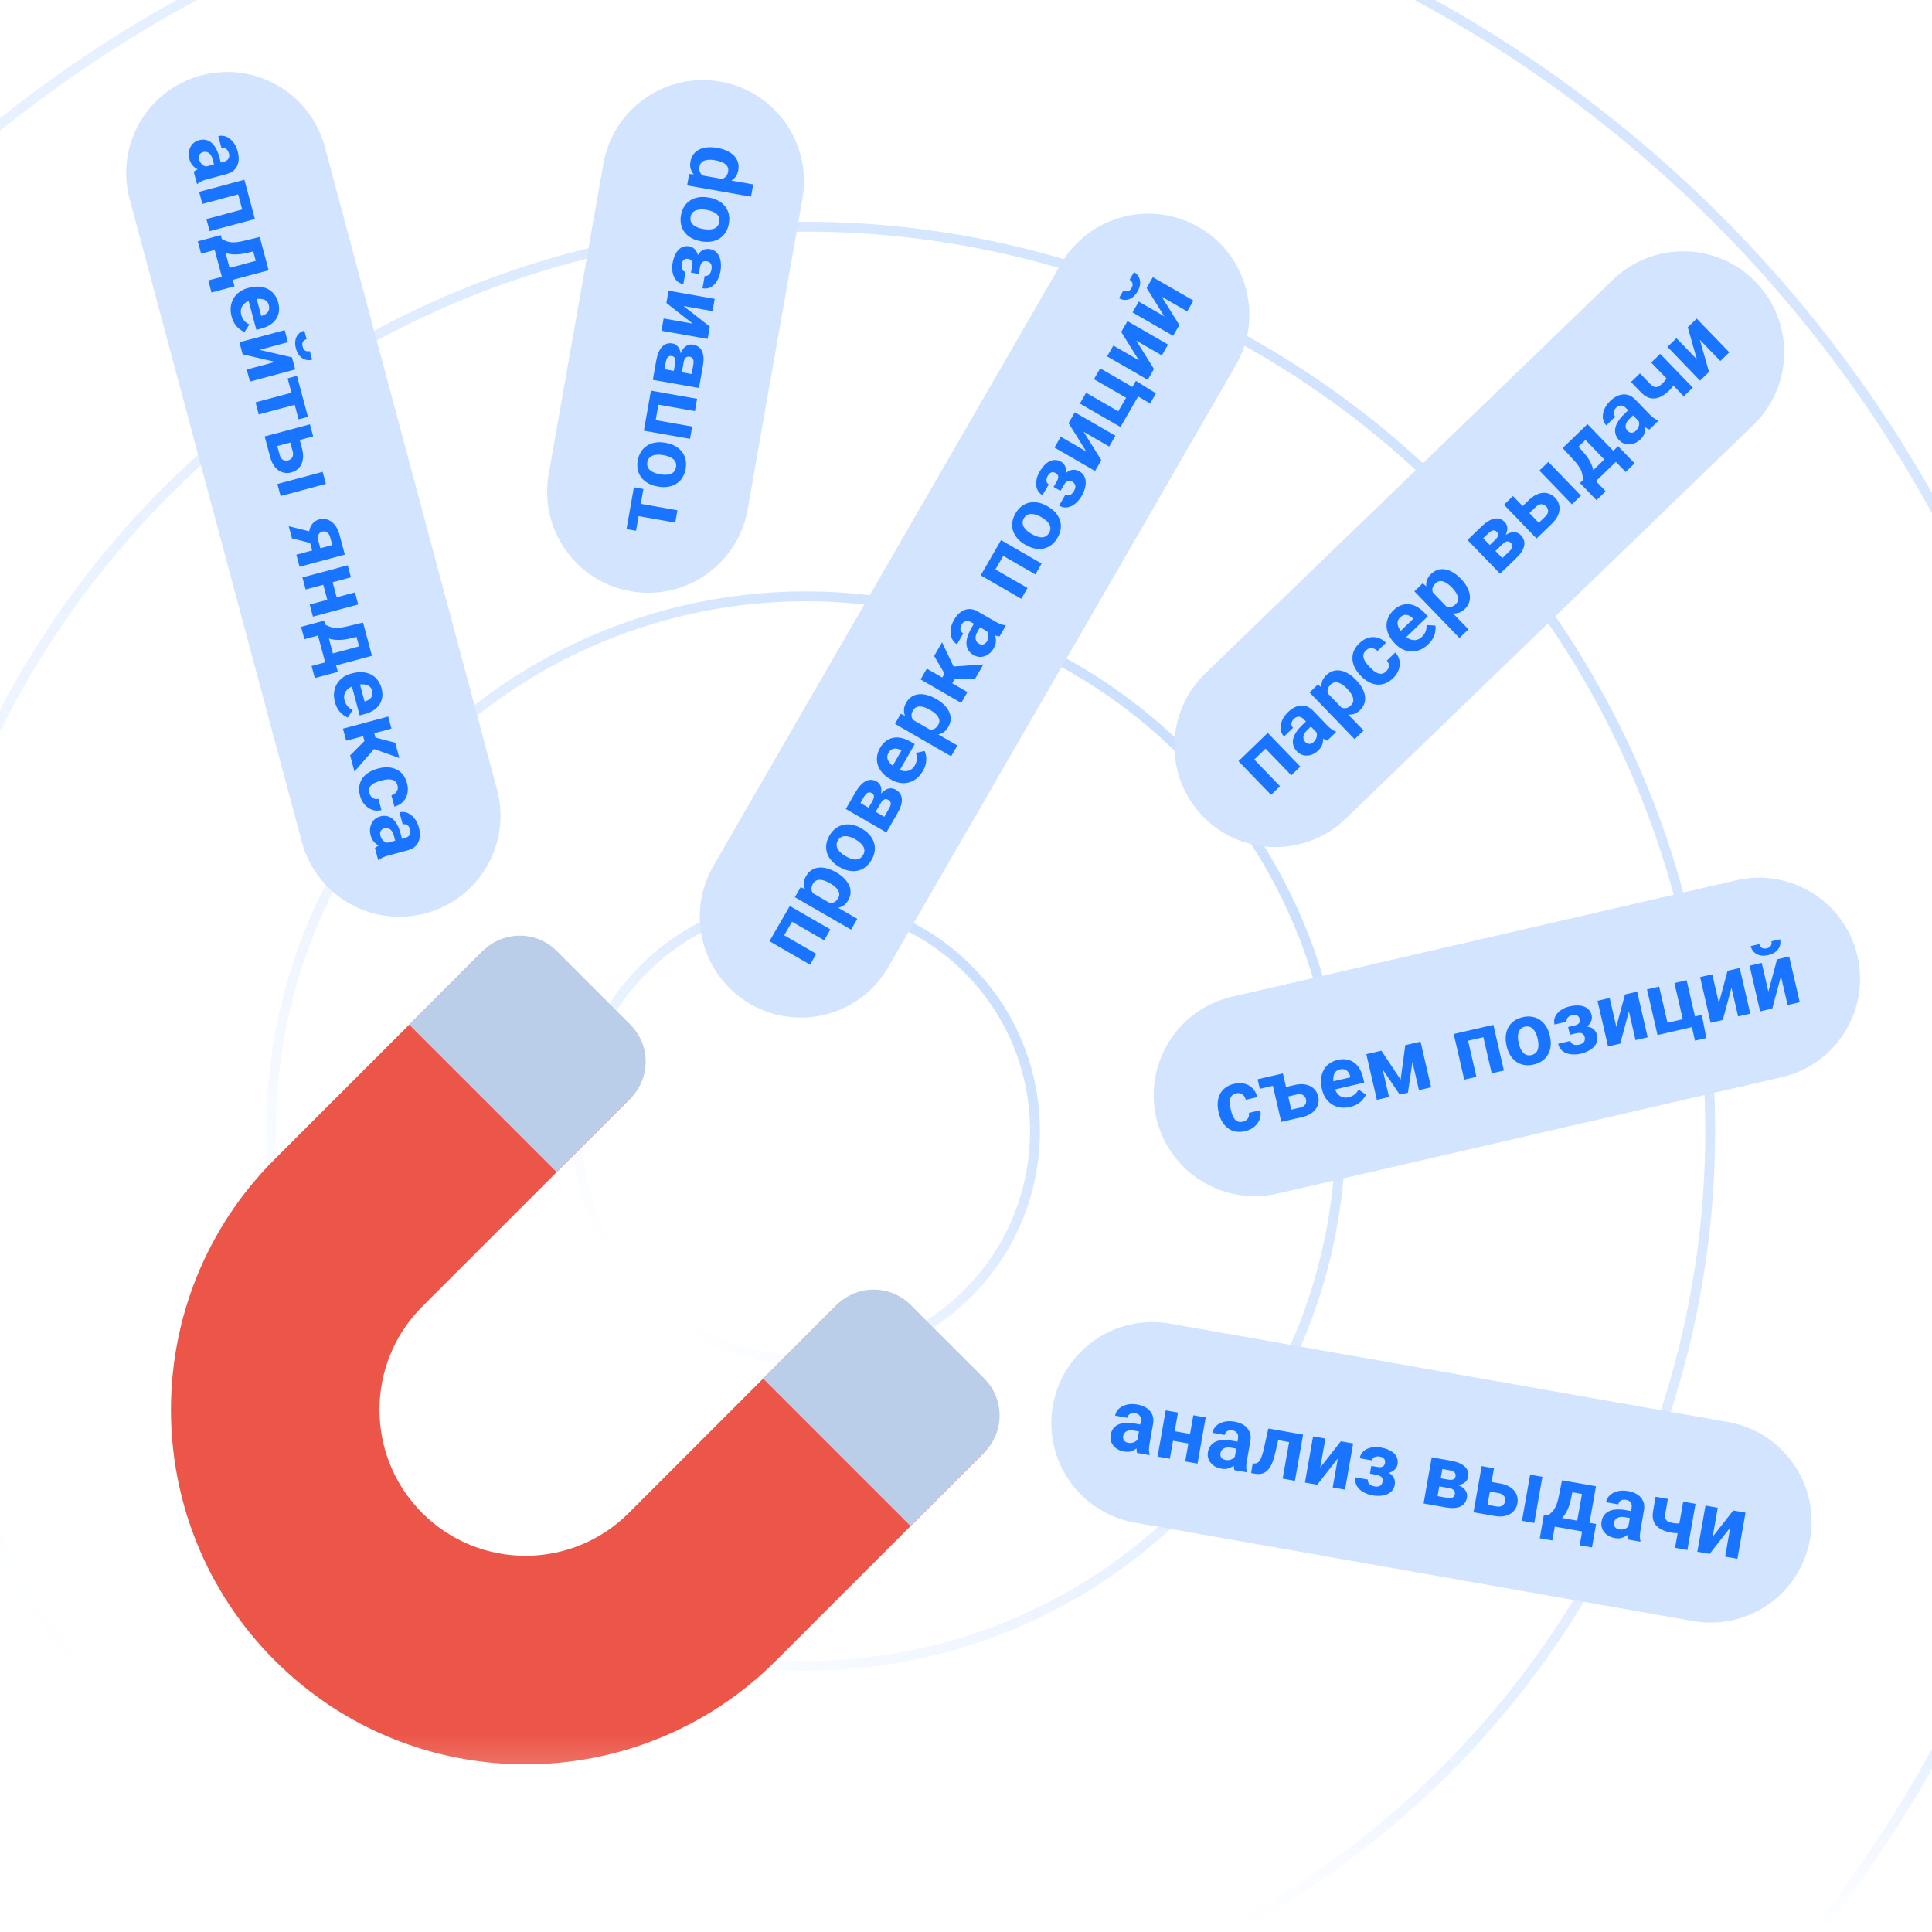 <svg width="392" height="392" viewBox="0 0 392 392" fill="none" xmlns="http://www.w3.org/2000/svg">
<rect x="0" y="0" width="392" height="392" fill="#333333" stroke="none"/>
<g clip-path="url(#clip0_14_56)">
<rect width="392" height="392" fill="white"/>
<circle cx="163.5" cy="229.5" r="46.5" transform="rotate(45 163.5 229.5)" stroke="url(#paint0_linear_14_56)" stroke-opacity="0.29" stroke-width="2"/>
<circle cx="163.5" cy="229.5" r="108.5" transform="rotate(45 163.5 229.5)" stroke="url(#paint1_linear_14_56)" stroke-opacity="0.29" stroke-width="2"/>
<circle opacity="0.9" cx="163.5" cy="229.5" r="183.5" transform="rotate(45 163.5 229.5)" stroke="url(#paint2_linear_14_56)" stroke-opacity="0.29" stroke-width="2"/>
<circle opacity="0.8" cx="163.5" cy="229.5" r="261.629" transform="rotate(45 163.5 229.5)" stroke="url(#paint3_linear_14_56)" stroke-opacity="0.29" stroke-width="2"/>
<path d="M85.675 265.101C74.107 276.668 74.107 295.423 85.675 306.99C97.242 318.557 115.997 318.557 127.564 306.99L169.453 265.101C173.584 260.97 180.282 260.97 184.414 265.101L199.374 280.061C203.505 284.192 203.505 290.89 199.374 295.022L157.485 336.911C129.393 365.003 83.846 365.003 55.754 336.911C27.662 308.819 27.662 263.272 55.754 235.18L97.643 193.291C101.774 189.16 108.472 189.16 112.604 193.291L127.564 208.251C131.695 212.382 131.695 219.08 127.564 223.212L85.675 265.101Z" fill="#EC5649"/>
<path d="M97.987 192.947C102.118 188.816 108.816 188.816 112.947 192.947L127.908 207.907C132.039 212.039 132.039 218.737 127.908 222.868L112.947 237.828L83.026 207.907L97.987 192.947Z" fill="#BACDE9"/>
<path d="M169.797 264.757C173.928 260.626 180.626 260.626 184.757 264.757L199.718 279.717C203.849 283.849 203.849 290.547 199.718 294.678L184.757 309.638L154.836 279.717L169.797 264.757Z" fill="#BACDE9"/>
<path d="M152.244 203.714C142.439 198.053 139.079 185.515 144.74 175.71L215.24 53.601C220.901 43.796 233.439 40.436 243.244 46.097C253.049 51.758 256.408 64.296 250.747 74.101L180.247 196.21C174.586 206.015 162.049 209.375 152.244 203.714Z" fill="#D3E4FE"/>
<path d="M159.328 185.423L161.049 186.416L158.746 190.405L157.026 189.412L159.328 185.423ZM157.39 188.78L165.626 193.535L164.361 195.727L156.125 190.972L157.39 188.78ZM160.251 183.825L168.487 188.58L167.217 190.779L158.981 186.025L160.251 183.825ZM164.13 180.763L173.949 186.432L172.683 188.624L161.281 182.041L162.454 180.009L164.13 180.763ZM169.583 176.96L169.743 177.052C170.342 177.398 170.856 177.79 171.287 178.228C171.72 178.661 172.05 179.122 172.275 179.61C172.495 180.096 172.596 180.601 172.578 181.125C172.557 181.641 172.398 182.157 172.099 182.675C171.809 183.177 171.455 183.555 171.039 183.808C170.622 184.062 170.157 184.21 169.646 184.252C169.132 184.287 168.587 184.24 168.012 184.111C167.437 183.982 166.847 183.797 166.242 183.556L165.823 183.314C165.271 182.887 164.791 182.454 164.381 182.015C163.967 181.573 163.649 181.122 163.427 180.662C163.203 180.195 163.095 179.72 163.103 179.237C163.114 178.749 163.263 178.257 163.55 177.76C163.852 177.237 164.216 176.835 164.642 176.553C165.072 176.267 165.549 176.096 166.075 176.041C166.603 175.981 167.164 176.03 167.755 176.189C168.35 176.343 168.959 176.6 169.583 176.96ZM168.473 179.252L168.313 179.16C167.963 178.958 167.623 178.802 167.294 178.693C166.962 178.576 166.648 178.517 166.352 178.514C166.058 178.507 165.792 178.57 165.553 178.703C165.312 178.827 165.109 179.032 164.945 179.316C164.772 179.615 164.672 179.9 164.646 180.168C164.622 180.432 164.663 180.683 164.77 180.92C164.877 181.157 165.038 181.382 165.253 181.595C165.469 181.807 165.732 182.013 166.043 182.213L167.101 182.824C167.491 183.015 167.87 183.139 168.236 183.195C168.598 183.249 168.936 183.203 169.249 183.059C169.562 182.915 169.833 182.645 170.061 182.25C170.228 181.96 170.305 181.68 170.293 181.409C170.275 181.135 170.187 180.871 170.029 180.617C169.874 180.359 169.661 180.118 169.391 179.894C169.124 179.665 168.818 179.451 168.473 179.252ZM170.397 175.955L170.237 175.863C169.633 175.514 169.127 175.107 168.719 174.642C168.307 174.173 168.008 173.666 167.822 173.119C167.637 172.573 167.58 171.998 167.65 171.396C167.715 170.791 167.928 170.176 168.289 169.552C168.649 168.928 169.076 168.434 169.571 168.07C170.06 167.703 170.588 167.463 171.154 167.35C171.722 167.232 172.313 167.234 172.925 167.358C173.532 167.478 174.137 167.713 174.741 168.061L174.901 168.154C175.5 168.499 176.006 168.906 176.419 169.375C176.827 169.84 177.124 170.35 177.311 170.905C177.496 171.452 177.554 172.026 177.483 172.628C177.413 173.23 177.198 173.843 176.838 174.468C176.477 175.092 176.052 175.587 175.563 175.954C175.077 176.316 174.549 176.556 173.98 176.674C173.409 176.785 172.82 176.779 172.213 176.659C171.601 176.536 170.996 176.301 170.397 175.955ZM171.503 173.671L171.662 173.763C172.007 173.962 172.347 174.118 172.682 174.23C173.016 174.342 173.336 174.398 173.64 174.398C173.943 174.39 174.22 174.313 174.473 174.168C174.726 174.023 174.943 173.793 175.125 173.479C175.301 173.174 175.388 172.876 175.387 172.585C175.386 172.294 175.312 172.017 175.165 171.757C175.013 171.493 174.805 171.244 174.541 171.01C174.279 170.771 173.976 170.552 173.631 170.353L173.471 170.261C173.136 170.068 172.803 169.919 172.47 169.815C172.136 169.703 171.815 169.65 171.507 169.655C171.198 169.652 170.914 169.722 170.656 169.864C170.398 170.006 170.18 170.231 170.001 170.541C169.822 170.85 169.736 171.152 169.742 171.447C169.751 171.736 169.833 172.017 169.987 172.288C170.139 172.552 170.347 172.801 170.611 173.035C170.871 173.265 171.168 173.478 171.503 173.671ZM178.695 162.953L177.206 165.533L175.758 164.718L176.989 162.587C177.153 162.302 177.258 162.055 177.305 161.846C177.347 161.633 177.332 161.452 177.263 161.304C177.191 161.147 177.068 161.019 176.896 160.919C176.744 160.831 176.598 160.785 176.459 160.779C176.318 160.765 176.182 160.791 176.049 160.857C175.917 160.922 175.788 161.027 175.664 161.172C175.538 161.309 175.413 161.484 175.29 161.697L174.578 162.93L181.116 166.705L179.851 168.897L171.615 164.142L173.592 160.717C173.903 160.179 174.23 159.725 174.572 159.354C174.909 158.981 175.259 158.699 175.619 158.508C175.983 158.312 176.354 158.218 176.734 158.228C177.112 158.23 177.497 158.343 177.887 158.569C178.141 158.716 178.346 158.912 178.502 159.157C178.661 159.398 178.762 159.679 178.806 160.002C178.849 160.325 178.832 160.684 178.753 161.078C178.672 161.464 178.521 161.878 178.3 162.319L178.695 162.953ZM182.136 164.939L180.334 168.06L179.072 166.326L180.438 163.959C180.594 163.69 180.688 163.451 180.722 163.24C180.755 163.029 180.732 162.847 180.652 162.692C180.57 162.53 180.438 162.396 180.255 162.29C180.077 162.188 179.901 162.137 179.725 162.137C179.549 162.137 179.376 162.202 179.205 162.334C179.032 162.457 178.862 162.664 178.695 162.953L177.513 165L176.083 164.155L177.428 161.825L178.314 161.627C178.684 161.069 179.068 160.655 179.468 160.385C179.867 160.115 180.26 159.973 180.647 159.959C181.032 159.938 181.391 160.024 181.726 160.217C182.117 160.443 182.417 160.714 182.626 161.031C182.836 161.348 182.956 161.708 182.987 162.112C183.015 162.507 182.96 162.942 182.822 163.417C182.678 163.889 182.449 164.396 182.136 164.939ZM187.251 156.431C186.882 157.071 186.449 157.586 185.953 157.976C185.452 158.363 184.916 158.629 184.346 158.773C183.778 158.912 183.199 158.937 182.609 158.846C182.013 158.753 181.442 158.548 180.894 158.231L180.589 158.056C179.965 157.695 179.445 157.277 179.03 156.8C178.615 156.324 178.313 155.811 178.123 155.261C177.935 154.707 177.878 154.132 177.95 153.538C178.018 152.941 178.224 152.343 178.57 151.744C178.907 151.161 179.302 150.699 179.756 150.359C180.209 150.018 180.701 149.798 181.232 149.699C181.766 149.595 182.327 149.607 182.916 149.737C183.499 149.864 184.092 150.102 184.696 150.45L185.609 150.978L181.83 157.524L180.369 156.68L182.904 152.288L182.737 152.191C182.432 152.016 182.129 151.915 181.826 151.889C181.52 151.855 181.234 151.906 180.966 152.042C180.698 152.178 180.466 152.416 180.269 152.756C180.102 153.045 180.022 153.33 180.029 153.612C180.036 153.893 180.115 154.166 180.267 154.429C180.422 154.688 180.636 154.94 180.907 155.184C181.176 155.421 181.494 155.645 181.859 155.856L182.164 156.032C182.493 156.222 182.824 156.352 183.156 156.422C183.491 156.487 183.81 156.491 184.112 156.436C184.418 156.376 184.698 156.253 184.953 156.069C185.211 155.88 185.433 155.625 185.617 155.306C185.846 154.91 185.982 154.498 186.026 154.07C186.068 153.634 186.003 153.201 185.832 152.771L187.605 152.373C187.754 152.689 187.856 153.063 187.911 153.494C187.97 153.92 187.952 154.384 187.859 154.885C187.761 155.383 187.558 155.899 187.251 156.431ZM184.437 145.589L194.256 151.258L192.991 153.45L181.589 146.867L182.762 144.835L184.437 145.589ZM189.891 141.786L190.051 141.878C190.65 142.224 191.164 142.616 191.595 143.054C192.028 143.487 192.358 143.948 192.583 144.436C192.803 144.922 192.904 145.427 192.886 145.951C192.865 146.467 192.706 146.983 192.407 147.501C192.117 148.003 191.763 148.381 191.346 148.634C190.93 148.888 190.465 149.036 189.953 149.078C189.439 149.113 188.895 149.066 188.32 148.937C187.745 148.808 187.155 148.623 186.55 148.382L186.131 148.14C185.579 147.713 185.099 147.28 184.689 146.841C184.275 146.399 183.957 145.948 183.735 145.488C183.511 145.02 183.403 144.545 183.411 144.063C183.422 143.575 183.571 143.083 183.858 142.585C184.16 142.063 184.524 141.661 184.95 141.379C185.379 141.093 185.857 140.922 186.383 140.867C186.911 140.806 187.471 140.856 188.063 141.015C188.658 141.169 189.267 141.426 189.891 141.786ZM188.781 144.078L188.621 143.986C188.271 143.784 187.931 143.628 187.602 143.519C187.27 143.402 186.956 143.342 186.659 143.34C186.366 143.333 186.1 143.396 185.861 143.529C185.619 143.653 185.417 143.858 185.253 144.142C185.08 144.441 184.98 144.725 184.954 144.994C184.93 145.258 184.971 145.508 185.078 145.746C185.184 145.983 185.345 146.208 185.561 146.421C185.777 146.633 186.04 146.839 186.351 147.039L187.409 147.65C187.799 147.841 188.177 147.965 188.544 148.021C188.906 148.074 189.243 148.029 189.556 147.885C189.87 147.741 190.14 147.471 190.369 147.075C190.536 146.786 190.613 146.506 190.601 146.235C190.583 145.961 190.495 145.697 190.337 145.443C190.182 145.185 189.969 144.943 189.699 144.72C189.432 144.491 189.126 144.277 188.781 144.078ZM188.054 135.669L196.29 140.423L195.024 142.616L186.789 137.861L188.054 135.669ZM191.144 130.318L194.249 136.84L192.983 139.032L190.805 138.129L191.644 136.675L189.54 133.096L191.144 130.318ZM197.832 137.752L193.185 137.768L193.23 135.247L199.529 134.814L197.832 137.752ZM200.767 128.381L197.098 126.263C196.834 126.11 196.583 126.023 196.346 126.001C196.103 125.976 195.876 126.024 195.664 126.145C195.455 126.261 195.268 126.461 195.104 126.745C194.963 126.989 194.885 127.224 194.869 127.452C194.847 127.676 194.887 127.882 194.989 128.069C195.086 128.254 195.238 128.406 195.446 128.526L194.18 130.718C193.83 130.516 193.545 130.243 193.324 129.899C193.103 129.555 192.963 129.159 192.903 128.712C192.838 128.262 192.86 127.784 192.969 127.279C193.081 126.768 193.291 126.247 193.599 125.714C193.968 125.075 194.402 124.568 194.903 124.193C195.403 123.819 195.948 123.613 196.538 123.575C197.132 123.532 197.748 123.695 198.387 124.064L201.912 126.099C202.363 126.359 202.75 126.545 203.071 126.657C203.388 126.765 203.683 126.827 203.958 126.844L204.087 126.918L202.808 129.133C202.524 129.111 202.198 129.031 201.83 128.893C201.461 128.748 201.107 128.577 200.767 128.381ZM197.775 126.268L199.024 126.969L198.317 128.194C198.15 128.484 198.038 128.754 197.981 129.005C197.924 129.256 197.916 129.485 197.959 129.693C197.997 129.897 198.075 130.078 198.194 130.235C198.316 130.386 198.471 130.516 198.659 130.625C198.847 130.733 199.042 130.788 199.244 130.79C199.441 130.788 199.629 130.732 199.809 130.619C199.984 130.503 200.135 130.337 200.261 130.118C200.451 129.789 200.551 129.464 200.559 129.144C200.568 128.824 200.514 128.543 200.397 128.3C200.284 128.051 200.142 127.875 199.972 127.77L201.235 127.728C201.396 127.929 201.547 128.165 201.689 128.436C201.833 128.702 201.942 128.999 202.017 129.326C202.087 129.65 202.099 129.999 202.053 130.372C202.002 130.741 201.858 131.132 201.62 131.543C201.318 132.065 200.941 132.48 200.486 132.786C200.03 133.084 199.545 133.25 199.031 133.285C198.515 133.312 198.018 133.188 197.541 132.912C197.11 132.663 196.774 132.361 196.533 132.005C196.291 131.649 196.147 131.248 196.101 130.802C196.052 130.347 196.107 129.848 196.266 129.304C196.419 128.756 196.678 128.168 197.041 127.539L197.775 126.268ZM202.186 111.191L203.907 112.184L201.604 116.172L199.884 115.179L202.186 111.191ZM200.249 114.548L208.484 119.302L207.219 121.495L198.983 116.74L200.249 114.548ZM203.109 109.592L211.345 114.347L210.075 116.547L201.839 111.792L203.109 109.592ZM208.138 110.585L207.979 110.493C207.375 110.144 206.869 109.737 206.461 109.272C206.048 108.803 205.749 108.296 205.564 107.749C205.379 107.202 205.322 106.628 205.392 106.026C205.457 105.421 205.67 104.806 206.03 104.182C206.391 103.558 206.818 103.064 207.312 102.699C207.802 102.332 208.329 102.092 208.895 101.979C209.464 101.861 210.054 101.864 210.667 101.987C211.274 102.108 211.879 102.342 212.483 102.691L212.643 102.783C213.242 103.129 213.747 103.536 214.16 104.004C214.568 104.47 214.866 104.98 215.053 105.535C215.238 106.081 215.295 106.656 215.225 107.258C215.155 107.86 214.939 108.473 214.579 109.097C214.219 109.721 213.794 110.217 213.305 110.584C212.818 110.946 212.291 111.186 211.722 111.304C211.151 111.414 210.562 111.409 209.955 111.289C209.343 111.165 208.737 110.931 208.138 110.585ZM209.244 108.301L209.404 108.393C209.749 108.592 210.089 108.748 210.423 108.86C210.758 108.972 211.077 109.028 211.382 109.027C211.684 109.019 211.962 108.943 212.215 108.798C212.468 108.653 212.685 108.423 212.867 108.109C213.042 107.804 213.13 107.506 213.129 107.215C213.128 106.923 213.054 106.647 212.907 106.386C212.755 106.122 212.547 105.874 212.282 105.64C212.021 105.401 211.718 105.182 211.373 104.983L211.213 104.891C210.878 104.697 210.544 104.549 210.212 104.445C209.877 104.333 209.556 104.279 209.249 104.284C208.939 104.282 208.656 104.351 208.398 104.493C208.14 104.635 207.921 104.861 207.743 105.171C207.564 105.48 207.478 105.782 207.484 106.076C207.493 106.366 207.574 106.646 207.728 106.918C207.881 107.182 208.089 107.431 208.353 107.664C208.612 107.895 208.909 108.107 209.244 108.301ZM215.699 97.735L214.759 99.364L213.777 98.797L214.449 97.633C214.608 97.359 214.695 97.118 214.713 96.912C214.734 96.701 214.696 96.52 214.6 96.37C214.502 96.212 214.364 96.081 214.186 95.979C214.029 95.888 213.86 95.835 213.68 95.818C213.498 95.794 213.314 95.837 213.129 95.947C212.942 96.048 212.765 96.244 212.598 96.533C212.46 96.772 212.372 97.005 212.335 97.234C212.301 97.458 212.321 97.662 212.397 97.848C212.47 98.026 212.601 98.169 212.788 98.277L211.518 100.477C210.996 100.175 210.636 99.768 210.438 99.254C210.235 98.738 210.18 98.172 210.272 97.555C210.359 96.936 210.576 96.326 210.921 95.728C211.223 95.205 211.549 94.764 211.899 94.404C212.243 94.042 212.603 93.769 212.979 93.587C213.355 93.405 213.738 93.322 214.128 93.337C214.516 93.344 214.906 93.461 215.297 93.687C215.576 93.848 215.801 94.066 215.974 94.342C216.146 94.617 216.257 94.935 216.306 95.295C216.351 95.652 216.324 96.039 216.225 96.456C216.129 96.867 215.954 97.294 215.699 97.735ZM214.211 99.048L215.151 97.419C215.435 96.927 215.733 96.523 216.043 96.208C216.351 95.885 216.67 95.65 216.999 95.502C217.328 95.353 217.664 95.294 218.006 95.322C218.346 95.342 218.689 95.452 219.034 95.651C219.424 95.877 219.725 96.165 219.935 96.517C220.139 96.865 220.256 97.26 220.285 97.703C220.313 98.146 220.257 98.618 220.117 99.119C219.977 99.62 219.756 100.131 219.454 100.654C219.132 101.212 218.727 101.702 218.239 102.125C217.752 102.547 217.22 102.818 216.643 102.938C216.069 103.054 215.483 102.938 214.884 102.593L216.154 100.393C216.327 100.492 216.518 100.535 216.729 100.522C216.94 100.508 217.15 100.426 217.358 100.276C217.562 100.123 217.75 99.897 217.923 99.597C218.095 99.298 218.186 99.029 218.195 98.791C218.204 98.552 218.154 98.347 218.043 98.175C217.931 97.995 217.788 97.855 217.616 97.756C217.372 97.615 217.146 97.549 216.939 97.558C216.734 97.561 216.54 97.639 216.358 97.79C216.178 97.937 216.006 98.153 215.842 98.437L215.17 99.601L214.211 99.048ZM220.396 91.604L216.815 85.853L218.081 83.661L226.317 88.416L225.051 90.608L219.868 87.615L223.456 93.371L222.19 95.563L213.954 90.808L215.22 88.616L220.396 91.604ZM227.342 86.64L219.106 81.885L220.372 79.693L226.895 83.459L228.486 80.704L221.963 76.938L223.233 74.738L231.468 79.493L227.342 86.64ZM230.475 77.275L234.54 79.815L233.362 81.855L230.919 80.444L230.387 81.365L228.682 80.381L230.475 77.275ZM231.077 73.104L227.497 67.353L228.762 65.16L236.998 69.915L235.732 72.108L230.549 69.115L234.137 74.87L232.871 77.063L224.636 72.308L225.901 70.116L231.077 73.104ZM236.229 64.181L232.648 58.43L233.914 56.237L242.15 60.992L240.884 63.184L235.7 60.192L239.289 65.948L238.023 68.14L229.787 63.385L231.053 61.193L236.229 64.181ZM229.192 56.769L230.093 55.209C230.529 55.461 230.855 55.794 231.069 56.209C231.28 56.615 231.369 57.072 231.333 57.579C231.292 58.083 231.116 58.604 230.806 59.142C230.334 59.959 229.753 60.486 229.061 60.723C228.373 60.954 227.698 60.88 227.039 60.499L227.935 58.946C228.199 59.098 228.482 59.154 228.784 59.111C229.089 59.064 229.357 58.84 229.588 58.439C229.817 58.043 229.874 57.704 229.759 57.422C229.645 57.139 229.456 56.922 229.192 56.769Z" fill="#1975FF"/>
<path d="M234.611 226.817C232.065 215.786 238.943 204.778 249.975 202.231L352.283 178.611C363.315 176.065 374.323 182.943 376.87 193.975C379.416 205.006 372.538 216.014 361.506 218.561L259.198 242.18C248.166 244.727 237.158 237.849 234.611 226.817Z" fill="#D3E4FE"/>
<path d="M252.148 227.591C252.451 227.521 252.706 227.402 252.913 227.234C253.12 227.06 253.264 226.852 253.347 226.61C253.434 226.362 253.446 226.091 253.385 225.799L255.706 225.263C255.85 225.915 255.81 226.535 255.585 227.122C255.358 227.704 254.99 228.206 254.481 228.631C253.97 229.049 253.358 229.341 252.644 229.506C251.925 229.672 251.269 229.697 250.677 229.581C250.091 229.464 249.572 229.235 249.12 228.894C248.668 228.548 248.287 228.112 247.98 227.588C247.671 227.058 247.442 226.467 247.291 225.816L247.234 225.568C247.082 224.912 247.03 224.28 247.076 223.674C247.122 223.062 247.272 222.504 247.529 222C247.784 221.49 248.149 221.054 248.625 220.692C249.1 220.329 249.695 220.066 250.409 219.901C251.168 219.726 251.867 219.718 252.505 219.877C253.149 220.035 253.696 220.348 254.147 220.815C254.602 221.275 254.917 221.873 255.093 222.608L252.772 223.144C252.695 222.837 252.565 222.572 252.381 222.35C252.203 222.127 251.98 221.968 251.712 221.873C251.448 221.772 251.148 221.76 250.811 221.838C250.451 221.921 250.175 222.066 249.982 222.273C249.788 222.474 249.658 222.72 249.594 223.012C249.527 223.298 249.507 223.612 249.532 223.955C249.561 224.291 249.617 224.639 249.7 224.999L249.758 225.247C249.841 225.607 249.943 225.947 250.065 226.267C250.188 226.588 250.341 226.862 250.526 227.09C250.717 227.317 250.943 227.478 251.206 227.574C251.469 227.669 251.783 227.675 252.148 227.591ZM259.974 217.873L260.421 219.809L255.616 220.918L255.169 218.982L259.974 217.873ZM260.009 220.761L262.689 220.142C263.534 219.947 264.289 219.92 264.953 220.061C265.616 220.197 266.161 220.474 266.588 220.892C267.021 221.31 267.312 221.841 267.461 222.486C267.569 222.954 267.578 223.409 267.488 223.851C267.401 224.286 267.218 224.689 266.937 225.06C266.662 225.431 266.294 225.753 265.834 226.028C265.374 226.302 264.828 226.513 264.194 226.659L259.963 227.636L257.824 218.369L260.299 217.798L261.996 225.146L263.751 224.741C264.122 224.655 264.405 224.526 264.6 224.355C264.8 224.177 264.928 223.976 264.984 223.752C265.047 223.527 265.051 223.298 264.997 223.064C264.94 222.818 264.834 222.608 264.68 222.433C264.53 222.252 264.326 222.124 264.068 222.051C263.817 221.977 263.505 221.983 263.134 222.069L260.454 222.687L260.009 220.761ZM273.93 224.591C273.211 224.758 272.539 224.792 271.916 224.696C271.291 224.593 270.731 224.383 270.236 224.064C269.748 223.744 269.335 223.337 268.998 222.844C268.661 222.344 268.421 221.786 268.278 221.17L268.199 220.827C268.037 220.125 267.989 219.46 268.054 218.831C268.119 218.203 268.288 217.631 268.561 217.118C268.838 216.602 269.219 216.169 269.703 215.816C270.186 215.458 270.764 215.202 271.438 215.046C272.094 214.895 272.702 214.869 273.26 214.968C273.818 215.068 274.315 215.278 274.75 215.599C275.19 215.918 275.563 216.337 275.87 216.855C276.174 217.368 276.405 217.964 276.562 218.644L276.799 219.672L269.434 221.372L269.055 219.728L273.996 218.587L273.953 218.398C273.874 218.056 273.74 217.765 273.553 217.526C273.37 217.279 273.137 217.104 272.854 217.001C272.572 216.898 272.24 216.891 271.857 216.979C271.532 217.054 271.268 217.19 271.067 217.387C270.866 217.584 270.721 217.828 270.632 218.119C270.548 218.409 270.51 218.736 270.516 219.102C270.527 219.46 270.579 219.845 270.674 220.256L270.753 220.598C270.839 220.969 270.969 221.3 271.145 221.59C271.326 221.879 271.54 222.116 271.786 222.299C272.039 222.481 272.32 222.603 272.628 222.664C272.943 222.724 273.28 222.712 273.639 222.629C274.085 222.526 274.479 222.345 274.822 222.085C275.169 221.819 275.442 221.476 275.64 221.058L277.139 222.083C277.01 222.407 276.806 222.737 276.529 223.071C276.257 223.405 275.906 223.708 275.476 223.982C275.045 224.25 274.53 224.453 273.93 224.591ZM284.183 219.058L285.131 212.065L287.143 211.601L285.668 221.701L284.007 222.085L278.271 213.649L280.283 213.184L284.183 219.058ZM279.693 213.321L281.832 222.587L279.365 223.156L277.226 213.89L279.693 213.321ZM287.903 221.185L285.764 211.919L288.231 211.35L290.37 220.616L287.903 221.185ZM301.201 208.355L301.648 210.291L297.161 211.327L296.714 209.391L301.201 208.355ZM297.425 209.227L299.564 218.493L297.097 219.062L294.958 209.796L297.425 209.227ZM303 207.94L305.139 217.206L302.664 217.777L300.525 208.511L303 207.94ZM305.703 212.295L305.662 212.115C305.505 211.436 305.458 210.788 305.52 210.172C305.581 209.551 305.748 208.986 306.022 208.478C306.295 207.97 306.676 207.536 307.165 207.177C307.652 206.812 308.246 206.548 308.949 206.386C309.651 206.224 310.304 206.2 310.907 206.313C311.509 206.42 312.045 206.643 312.513 206.979C312.988 207.315 313.388 207.748 313.716 208.28C314.042 208.806 314.283 209.409 314.44 210.089L314.481 210.268C314.637 210.942 314.684 211.59 314.623 212.211C314.561 212.827 314.391 213.392 314.113 213.907C313.839 214.416 313.458 214.849 312.97 215.209C312.482 215.568 311.886 215.829 311.184 215.991C310.482 216.153 309.83 216.18 309.227 216.073C308.631 215.964 308.096 215.742 307.621 215.406C307.151 215.064 306.753 214.629 306.428 214.103C306.1 213.571 305.859 212.969 305.703 212.295ZM308.128 211.546L308.17 211.725C308.259 212.114 308.377 212.468 308.524 212.789C308.67 213.11 308.847 213.382 309.055 213.605C309.267 213.82 309.512 213.971 309.791 214.057C310.069 214.143 310.385 214.146 310.739 214.064C311.082 213.985 311.359 213.846 311.572 213.646C311.784 213.447 311.936 213.204 312.026 212.919C312.115 212.628 312.155 212.306 312.146 211.953C312.143 211.599 312.096 211.228 312.006 210.84L311.965 210.66C311.878 210.283 311.759 209.938 311.608 209.624C311.462 209.303 311.282 209.031 311.069 208.81C310.86 208.582 310.615 208.422 310.335 208.33C310.056 208.238 309.742 208.233 309.393 208.313C309.045 208.393 308.765 208.536 308.554 208.741C308.349 208.945 308.199 209.196 308.106 209.494C308.017 209.785 307.977 210.107 307.986 210.46C307.994 210.807 308.041 211.169 308.128 211.546ZM320.258 209.061L318.425 209.484L318.17 208.379L319.48 208.077C319.789 208.006 320.024 207.906 320.187 207.778C320.356 207.649 320.462 207.498 320.507 207.326C320.555 207.146 320.557 206.956 320.51 206.757C320.47 206.58 320.394 206.42 320.282 206.277C320.176 206.127 320.019 206.022 319.813 205.962C319.611 205.894 319.347 205.898 319.022 205.973C318.753 206.035 318.523 206.13 318.33 206.259C318.143 206.386 318.007 206.541 317.923 206.723C317.843 206.897 317.827 207.09 317.876 207.302L315.401 207.873C315.265 207.285 315.318 206.744 315.558 206.249C315.798 205.749 316.174 205.322 316.688 204.969C317.201 204.61 317.794 204.353 318.467 204.198C319.055 204.062 319.6 203.999 320.102 204.01C320.602 204.014 321.047 204.092 321.436 204.243C321.826 204.393 322.148 204.617 322.403 204.913C322.662 205.202 322.842 205.566 322.944 206.005C323.016 206.319 323.011 206.633 322.927 206.947C322.843 207.261 322.686 207.559 322.457 207.841C322.226 208.117 321.924 208.361 321.552 208.573C321.186 208.784 320.754 208.946 320.258 209.061ZM318.283 208.868L320.115 208.444C320.669 208.317 321.167 208.259 321.609 208.271C322.055 208.276 322.445 208.349 322.777 208.488C323.11 208.628 323.383 208.833 323.596 209.102C323.813 209.365 323.966 209.69 324.056 210.078C324.157 210.518 324.151 210.934 324.037 211.328C323.922 211.715 323.713 212.07 323.408 212.393C323.104 212.716 322.721 212.997 322.259 213.235C321.797 213.474 321.272 213.662 320.684 213.798C320.056 213.943 319.421 213.981 318.78 213.912C318.139 213.844 317.577 213.64 317.096 213.3C316.62 212.959 316.305 212.451 316.149 211.778L318.624 211.206C318.669 211.4 318.768 211.57 318.922 211.715C319.076 211.86 319.279 211.957 319.531 212.007C319.781 212.051 320.075 212.035 320.412 211.957C320.749 211.879 321.008 211.762 321.188 211.606C321.369 211.451 321.484 211.274 321.535 211.075C321.589 210.87 321.595 210.671 321.55 210.477C321.486 210.203 321.381 209.992 321.233 209.846C321.09 209.699 320.902 209.61 320.666 209.58C320.437 209.549 320.162 209.57 319.842 209.644L318.532 209.947L318.283 208.868ZM327.945 208.315L329.709 201.774L332.175 201.204L334.314 210.47L331.848 211.04L330.502 205.208L328.739 211.757L326.273 212.327L324.134 203.061L326.6 202.491L327.945 208.315ZM336.312 210.009L334.173 200.743L336.639 200.174L338.334 207.513L341.434 206.797L339.74 199.458L342.214 198.886L344.354 208.152L336.312 210.009ZM345.298 205.914L346.213 210.619L343.918 211.149L343.283 208.4L342.247 208.639L341.804 206.721L345.298 205.914ZM348.76 203.509L350.524 196.968L352.99 196.399L355.129 205.665L352.663 206.234L351.317 200.402L349.554 206.952L347.088 207.521L344.949 198.255L347.415 197.686L348.76 203.509ZM358.799 201.191L360.563 194.65L363.029 194.081L365.169 203.347L362.702 203.916L361.356 198.084L359.594 204.634L357.127 205.203L354.988 195.937L357.454 195.368L358.799 201.191ZM359.42 190.99L361.176 190.585C361.289 191.076 361.267 191.541 361.11 191.98C360.957 192.412 360.683 192.788 360.288 193.108C359.892 193.422 359.391 193.649 358.786 193.789C357.866 194.001 357.084 193.935 356.44 193.591C355.801 193.245 355.396 192.701 355.224 191.959L356.971 191.556C357.04 191.853 357.192 192.097 357.429 192.289C357.672 192.48 358.018 192.523 358.469 192.419C358.915 192.316 359.202 192.126 359.33 191.85C359.459 191.574 359.489 191.287 359.42 190.99Z" fill="#1975FF"/>
<path d="M127.955 119.965C116.805 117.999 109.36 107.366 111.326 96.216L122.44 33.188C124.406 22.039 135.038 14.594 146.188 16.56C157.338 18.526 164.783 29.158 162.817 40.308L151.703 103.336C149.737 114.486 139.105 121.931 127.955 119.965Z" fill="#D3E4FE"/>
<path d="M128.086 101.886L137.452 103.537L137.011 106.039L127.645 104.387L128.086 101.886ZM128.618 98.874L130.548 99.214L129.052 107.696L127.122 107.356L128.618 98.874ZM133.568 98.736L133.387 98.704C132.7 98.582 132.085 98.373 131.543 98.075C130.995 97.776 130.54 97.401 130.179 96.951C129.818 96.501 129.568 95.981 129.428 95.391C129.282 94.8 129.272 94.149 129.397 93.44C129.522 92.73 129.755 92.119 130.095 91.608C130.429 91.096 130.843 90.69 131.336 90.39C131.83 90.085 132.386 89.885 133.003 89.792C133.615 89.697 134.264 89.71 134.951 89.832L135.133 89.864C135.814 89.984 136.428 90.193 136.976 90.492C137.519 90.79 137.973 91.168 138.338 91.625C138.699 92.075 138.95 92.595 139.09 93.185C139.23 93.775 139.237 94.425 139.112 95.135C138.987 95.844 138.757 96.455 138.423 96.968C138.089 97.474 137.676 97.88 137.182 98.186C136.683 98.484 136.127 98.681 135.516 98.775C134.898 98.869 134.249 98.856 133.568 98.736ZM133.826 96.211L134.008 96.243C134.4 96.312 134.773 96.342 135.125 96.333C135.478 96.323 135.797 96.267 136.084 96.162C136.365 96.052 136.6 95.885 136.788 95.662C136.976 95.439 137.101 95.149 137.164 94.791C137.225 94.445 137.206 94.135 137.105 93.862C137.005 93.588 136.841 93.354 136.613 93.159C136.38 92.963 136.099 92.801 135.771 92.671C135.444 92.536 135.084 92.434 134.692 92.365L134.51 92.333C134.129 92.266 133.765 92.24 133.417 92.256C133.064 92.266 132.744 92.325 132.457 92.435C132.165 92.538 131.922 92.701 131.728 92.922C131.535 93.144 131.407 93.431 131.345 93.783C131.283 94.135 131.305 94.448 131.411 94.723C131.518 94.992 131.691 95.227 131.929 95.43C132.162 95.626 132.443 95.788 132.771 95.918C133.094 96.046 133.445 96.144 133.826 96.211ZM131.755 81.082L133.711 81.427L132.911 85.962L130.955 85.617L131.755 81.082ZM131.082 84.899L140.447 86.55L140.007 89.043L130.642 87.391L131.082 84.899ZM132.075 79.264L141.441 80.915L140.999 83.417L131.634 81.765L132.075 79.264ZM138.708 73.532L138.191 76.466L136.552 76.195L136.979 73.772C137.036 73.449 137.051 73.18 137.023 72.967C136.989 72.753 136.914 72.588 136.798 72.472C136.677 72.35 136.518 72.271 136.322 72.237C136.149 72.206 135.996 72.212 135.864 72.254C135.727 72.289 135.607 72.361 135.505 72.468C135.403 72.574 135.318 72.717 135.251 72.896C135.179 73.067 135.122 73.275 135.079 73.517L134.832 74.919L142.267 76.23L141.827 78.723L132.462 77.072L133.149 73.177C133.256 72.565 133.408 72.026 133.603 71.561C133.792 71.095 134.024 70.71 134.297 70.407C134.572 70.099 134.889 69.884 135.25 69.763C135.606 69.635 136.006 69.611 136.45 69.689C136.738 69.74 136.998 69.854 137.228 70.031C137.46 70.203 137.651 70.433 137.803 70.722C137.954 71.01 138.06 71.353 138.121 71.751C138.177 72.141 138.177 72.582 138.12 73.072L138.708 73.532ZM142.621 74.222L141.995 77.771L140.216 76.573L140.691 73.882C140.744 73.576 140.751 73.318 140.711 73.109C140.67 72.899 140.586 72.736 140.458 72.618C140.325 72.493 140.155 72.413 139.948 72.376C139.746 72.341 139.562 72.353 139.397 72.413C139.231 72.473 139.091 72.594 138.976 72.776C138.855 72.951 138.766 73.203 138.708 73.532L138.298 75.861L136.665 75.555L137.132 72.906L137.897 72.416C138.053 71.766 138.273 71.245 138.556 70.855C138.839 70.464 139.16 70.197 139.519 70.052C139.872 69.9 140.24 69.858 140.621 69.925C141.065 70.003 141.44 70.155 141.745 70.382C142.05 70.608 142.286 70.906 142.453 71.274C142.616 71.636 142.713 72.064 142.745 72.557C142.771 73.05 142.73 73.605 142.621 74.222ZM140.543 65.66L135.211 61.48L135.651 58.988L145.016 60.639L144.576 63.132L138.682 62.092L144.022 66.274L143.583 68.766L134.217 67.115L134.657 64.622L140.543 65.66ZM141.643 53.652L141.316 55.504L140.2 55.307L140.433 53.983C140.488 53.671 140.488 53.415 140.435 53.215C140.382 53.01 140.284 52.853 140.143 52.745C139.996 52.63 139.822 52.554 139.62 52.519C139.441 52.487 139.265 52.495 139.09 52.541C138.91 52.581 138.752 52.684 138.616 52.85C138.475 53.01 138.375 53.254 138.317 53.583C138.269 53.854 138.267 54.103 138.31 54.331C138.354 54.553 138.443 54.739 138.578 54.887C138.708 55.029 138.879 55.119 139.093 55.156L138.652 57.658C138.057 57.553 137.579 57.293 137.218 56.879C136.851 56.463 136.606 55.95 136.481 55.339C136.351 54.727 136.346 54.08 136.466 53.399C136.571 52.805 136.726 52.279 136.932 51.821C137.132 51.363 137.377 50.984 137.668 50.684C137.959 50.384 138.29 50.175 138.662 50.056C139.03 49.93 139.435 49.907 139.88 49.985C140.197 50.041 140.484 50.169 140.74 50.369C140.996 50.569 141.209 50.829 141.379 51.151C141.542 51.471 141.649 51.844 141.699 52.269C141.75 52.689 141.731 53.15 141.643 53.652ZM140.693 55.394L141.02 53.542C141.118 52.982 141.26 52.501 141.443 52.099C141.623 51.691 141.841 51.36 142.1 51.108C142.359 50.856 142.654 50.685 142.985 50.595C143.311 50.498 143.671 50.484 144.063 50.553C144.508 50.632 144.888 50.8 145.206 51.058C145.517 51.315 145.762 51.647 145.941 52.053C146.119 52.46 146.228 52.922 146.267 53.441C146.307 53.959 146.274 54.516 146.169 55.11C146.057 55.745 145.845 56.344 145.531 56.907C145.217 57.471 144.81 57.908 144.309 58.218C143.809 58.523 143.219 58.615 142.538 58.495L142.979 55.993C143.175 56.028 143.37 56.003 143.564 55.918C143.757 55.833 143.926 55.684 144.071 55.472C144.209 55.258 144.309 54.981 144.369 54.641C144.429 54.3 144.422 54.017 144.349 53.79C144.276 53.563 144.159 53.387 143.996 53.263C143.829 53.133 143.647 53.05 143.451 53.015C143.174 52.967 142.939 52.982 142.746 53.061C142.555 53.134 142.4 53.273 142.28 53.478C142.162 53.678 142.074 53.939 142.017 54.262L141.784 55.586L140.693 55.394ZM142.343 48.971L142.161 48.939C141.475 48.818 140.86 48.608 140.318 48.31C139.769 48.011 139.315 47.637 138.954 47.187C138.593 46.736 138.343 46.216 138.203 45.626C138.057 45.035 138.047 44.385 138.172 43.675C138.297 42.965 138.53 42.355 138.87 41.844C139.204 41.331 139.618 40.925 140.111 40.626C140.605 40.32 141.161 40.121 141.778 40.027C142.39 39.933 143.039 39.946 143.726 40.067L143.907 40.099C144.588 40.219 145.203 40.429 145.751 40.728C146.294 41.026 146.748 41.403 147.113 41.86C147.474 42.311 147.725 42.831 147.864 43.421C148.004 44.011 148.012 44.66 147.887 45.37C147.761 46.08 147.532 46.691 147.197 47.203C146.864 47.71 146.451 48.116 145.956 48.421C145.457 48.72 144.902 48.917 144.291 49.011C143.673 49.104 143.024 49.091 142.343 48.971ZM142.601 46.446L142.783 46.478C143.175 46.547 143.548 46.577 143.9 46.568C144.253 46.559 144.572 46.502 144.858 46.398C145.14 46.287 145.374 46.12 145.562 45.898C145.75 45.675 145.876 45.385 145.939 45.027C146 44.681 145.98 44.371 145.88 44.097C145.779 43.824 145.615 43.589 145.388 43.395C145.155 43.199 144.874 43.036 144.546 42.907C144.219 42.772 143.859 42.67 143.466 42.601L143.285 42.569C142.904 42.501 142.539 42.476 142.191 42.492C141.839 42.501 141.519 42.561 141.232 42.671C140.94 42.774 140.697 42.936 140.503 43.158C140.31 43.38 140.182 43.666 140.12 44.019C140.057 44.37 140.08 44.684 140.186 44.958C140.293 45.227 140.466 45.463 140.704 45.666C140.937 45.861 141.218 46.024 141.546 46.153C141.868 46.281 142.22 46.379 142.601 46.446ZM141.658 35.443L152.824 37.412L152.384 39.904L139.418 37.618L139.826 35.307L141.658 35.443ZM145.482 30.004L145.664 30.036C146.345 30.156 146.963 30.348 147.517 30.612C148.072 30.871 148.539 31.191 148.918 31.573C149.291 31.955 149.559 32.395 149.721 32.893C149.878 33.385 149.905 33.925 149.801 34.514C149.7 35.085 149.497 35.561 149.192 35.941C148.887 36.322 148.501 36.62 148.035 36.835C147.564 37.044 147.036 37.185 146.452 37.261C145.867 37.336 145.249 37.364 144.598 37.345L144.122 37.261C143.458 37.048 142.858 36.806 142.323 36.533C141.782 36.259 141.329 35.944 140.963 35.588C140.593 35.225 140.329 34.816 140.172 34.36C140.015 33.898 139.987 33.384 140.086 32.819C140.191 32.224 140.396 31.722 140.7 31.311C141.006 30.895 141.396 30.571 141.871 30.34C142.347 30.102 142.89 29.957 143.501 29.904C144.112 29.846 144.773 29.879 145.482 30.004ZM145.223 32.537L145.041 32.505C144.643 32.435 144.271 32.405 143.924 32.415C143.572 32.419 143.257 32.47 142.977 32.57C142.699 32.663 142.47 32.813 142.291 33.02C142.107 33.219 141.987 33.481 141.93 33.804C141.87 34.144 141.873 34.446 141.94 34.707C142.008 34.963 142.132 35.184 142.314 35.371C142.495 35.558 142.723 35.714 142.998 35.84C143.274 35.966 143.592 36.069 143.952 36.151L145.155 36.363C145.587 36.409 145.985 36.396 146.349 36.324C146.707 36.25 147.009 36.092 147.254 35.849C147.499 35.607 147.661 35.261 147.74 34.811C147.798 34.482 147.775 34.192 147.671 33.942C147.56 33.69 147.387 33.472 147.152 33.288C146.918 33.098 146.636 32.944 146.305 32.826C145.976 32.703 145.615 32.606 145.223 32.537Z" fill="#1975FF"/>
<path d="M244.044 165.616C236.18 157.471 236.406 144.493 244.55 136.629L327.274 56.743C335.419 48.878 348.397 49.105 356.261 57.249C364.126 65.393 363.9 78.371 355.755 86.236L273.031 166.122C264.887 173.986 251.909 173.76 244.044 165.616Z" fill="#D3E4FE"/>
<path d="M255.897 149.986L257.276 151.415L253.963 154.614L252.584 153.185L255.897 149.986ZM253.108 152.679L259.714 159.519L257.894 161.278L251.288 154.437L253.108 152.679ZM257.224 148.704L263.83 155.545L262.003 157.309L255.397 150.468L257.224 148.704ZM267.514 149.006L264.571 145.959C264.36 145.74 264.143 145.587 263.92 145.5C263.694 145.409 263.462 145.392 263.225 145.45C262.992 145.504 262.758 145.645 262.521 145.873C262.319 146.069 262.179 146.273 262.101 146.487C262.018 146.697 262 146.906 262.046 147.114C262.088 147.318 262.193 147.506 262.359 147.679L260.539 149.438C260.258 149.147 260.059 148.805 259.941 148.414C259.824 148.022 259.798 147.603 259.864 147.157C259.925 146.706 260.078 146.253 260.322 145.798C260.571 145.338 260.916 144.894 261.359 144.467C261.89 143.954 262.447 143.587 263.031 143.365C263.615 143.143 264.196 143.095 264.774 143.221C265.357 143.343 265.904 143.67 266.417 144.201L269.244 147.128C269.606 147.503 269.926 147.788 270.205 147.984C270.479 148.175 270.746 148.317 271.005 148.408L271.109 148.516L269.269 150.292C269.002 150.192 268.71 150.026 268.395 149.792C268.08 149.55 267.787 149.288 267.514 149.006ZM265.221 146.15L266.228 147.169L265.21 148.152C264.97 148.384 264.788 148.612 264.664 148.838C264.54 149.064 264.47 149.282 264.454 149.493C264.433 149.7 264.459 149.895 264.53 150.079C264.606 150.259 264.719 150.426 264.87 150.582C265.02 150.738 265.192 150.845 265.386 150.902C265.576 150.955 265.773 150.952 265.977 150.894C266.177 150.831 266.367 150.712 266.549 150.537C266.823 150.272 267.008 149.988 267.104 149.683C267.201 149.378 267.227 149.092 267.181 148.826C267.141 148.556 267.053 148.347 266.919 148.2L268.144 148.507C268.244 148.745 268.324 149.014 268.385 149.313C268.45 149.609 268.474 149.924 268.456 150.259C268.433 150.591 268.349 150.929 268.202 151.274C268.051 151.616 267.804 151.951 267.463 152.281C267.029 152.7 266.551 152.994 266.03 153.163C265.51 153.324 264.997 153.35 264.494 153.242C263.99 153.126 263.547 152.869 263.165 152.473C262.819 152.115 262.579 151.732 262.445 151.323C262.311 150.915 262.283 150.489 262.362 150.047C262.44 149.597 262.63 149.132 262.933 148.653C263.231 148.169 263.642 147.675 264.165 147.17L265.221 146.15ZM268.803 140.064L276.679 148.219L274.858 149.978L265.712 140.507L267.4 138.877L268.803 140.064ZM275.094 137.911L275.222 138.044C275.702 138.541 276.089 139.06 276.382 139.599C276.679 140.135 276.869 140.669 276.951 141.2C277.029 141.728 276.987 142.241 276.824 142.74C276.663 143.23 276.367 143.683 275.937 144.098C275.52 144.501 275.076 144.767 274.605 144.895C274.135 145.024 273.647 145.038 273.144 144.938C272.64 144.83 272.13 144.634 271.612 144.352C271.095 144.069 270.579 143.729 270.064 143.33L269.728 142.983C269.315 142.42 268.973 141.871 268.7 141.336C268.424 140.797 268.242 140.276 268.156 139.773C268.069 139.261 268.096 138.775 268.237 138.313C268.382 137.848 268.661 137.415 269.074 137.016C269.508 136.597 269.969 136.311 270.456 136.158C270.948 136.001 271.454 135.968 271.975 136.06C272.499 136.148 273.024 136.35 273.549 136.666C274.078 136.977 274.593 137.392 275.094 137.911ZM273.395 139.808L273.267 139.675C272.986 139.385 272.702 139.141 272.415 138.946C272.129 138.742 271.843 138.598 271.559 138.514C271.279 138.427 271.005 138.413 270.739 138.475C270.473 138.529 270.222 138.669 269.986 138.897C269.737 139.137 269.563 139.383 269.463 139.634C269.368 139.881 269.339 140.133 269.375 140.391C269.412 140.648 269.505 140.909 269.654 141.172C269.803 141.436 269.999 141.707 270.243 141.985L271.091 142.863C271.414 143.155 271.743 143.378 272.08 143.533C272.413 143.684 272.75 143.734 273.091 143.681C273.432 143.629 273.766 143.445 274.095 143.127C274.335 142.895 274.487 142.647 274.55 142.383C274.608 142.115 274.596 141.837 274.514 141.549C274.437 141.258 274.299 140.968 274.101 140.678C273.907 140.385 273.672 140.095 273.395 139.808ZM281.254 136.214C281.477 135.998 281.635 135.765 281.726 135.514C281.813 135.258 281.83 135.006 281.777 134.756C281.723 134.498 281.595 134.26 281.391 134.041L283.105 132.386C283.564 132.871 283.849 133.423 283.958 134.042C284.064 134.657 284.007 135.278 283.789 135.904C283.567 136.526 283.192 137.091 282.666 137.6C282.134 138.113 281.585 138.472 281.018 138.678C280.455 138.879 279.893 138.95 279.33 138.891C278.763 138.827 278.213 138.649 277.68 138.358C277.142 138.063 276.641 137.675 276.177 137.195L276 137.011C275.532 136.527 275.162 136.012 274.89 135.469C274.613 134.921 274.455 134.365 274.415 133.801C274.371 133.233 274.46 132.671 274.681 132.115C274.902 131.559 275.276 131.027 275.803 130.519C276.363 129.977 276.958 129.61 277.587 129.418C278.22 129.222 278.851 129.208 279.477 129.377C280.105 129.537 280.683 129.887 281.212 130.426L279.499 132.081C279.275 131.858 279.027 131.698 278.755 131.602C278.487 131.502 278.214 131.481 277.936 131.538C277.657 131.587 277.393 131.731 277.145 131.972C276.879 132.228 276.717 132.495 276.658 132.771C276.596 133.044 276.612 133.321 276.706 133.605C276.796 133.884 276.941 134.164 277.139 134.445C277.337 134.718 277.565 134.987 277.821 135.253L277.998 135.436C278.254 135.702 278.518 135.94 278.787 136.152C279.057 136.364 279.33 136.52 279.606 136.62C279.886 136.716 280.163 136.738 280.438 136.685C280.712 136.631 280.984 136.475 281.254 136.214ZM289.78 130.73C289.249 131.243 288.691 131.618 288.107 131.857C287.519 132.091 286.93 132.199 286.342 132.18C285.758 132.157 285.195 132.021 284.652 131.771C284.106 131.517 283.613 131.163 283.173 130.708L282.929 130.455C282.428 129.936 282.044 129.391 281.776 128.818C281.509 128.246 281.359 127.67 281.328 127.089C281.301 126.504 281.404 125.936 281.637 125.385C281.867 124.83 282.23 124.312 282.727 123.831C283.212 123.363 283.719 123.028 284.249 122.826C284.779 122.624 285.313 122.548 285.851 122.599C286.393 122.646 286.928 122.813 287.458 123.1C287.983 123.382 288.488 123.774 288.973 124.276L289.705 125.035L284.268 130.285L283.096 129.071L286.744 125.549L286.61 125.41C286.365 125.157 286.101 124.976 285.817 124.867C285.533 124.751 285.244 124.721 284.949 124.778C284.653 124.835 284.365 125 284.082 125.272C283.842 125.504 283.686 125.756 283.615 126.029C283.544 126.301 283.545 126.585 283.619 126.88C283.697 127.172 283.832 127.472 284.026 127.782C284.22 128.084 284.463 128.387 284.756 128.69L285 128.943C285.265 129.217 285.547 129.433 285.847 129.592C286.151 129.746 286.456 129.839 286.762 129.869C287.072 129.895 287.375 129.855 287.671 129.748C287.972 129.637 288.255 129.454 288.52 129.197C288.849 128.88 289.093 128.521 289.254 128.122C289.414 127.715 289.471 127.281 289.426 126.82L291.239 126.926C291.295 127.271 291.29 127.658 291.225 128.088C291.163 128.514 291.019 128.955 290.791 129.411C290.56 129.863 290.223 130.302 289.78 130.73ZM290.064 119.532L297.94 127.688L296.119 129.446L286.974 119.975L288.662 118.345L290.064 119.532ZM296.355 117.379L296.483 117.512C296.963 118.009 297.35 118.528 297.643 119.068C297.94 119.603 298.13 120.137 298.212 120.669C298.29 121.196 298.248 121.71 298.086 122.208C297.924 122.698 297.628 123.151 297.198 123.566C296.781 123.969 296.337 124.235 295.866 124.363C295.396 124.492 294.909 124.506 294.405 124.406C293.901 124.298 293.391 124.103 292.874 123.82C292.356 123.538 291.84 123.197 291.325 122.799L290.989 122.451C290.576 121.888 290.234 121.34 289.961 120.804C289.685 120.265 289.503 119.744 289.417 119.241C289.33 118.73 289.357 118.243 289.498 117.782C289.643 117.316 289.922 116.884 290.335 116.485C290.769 116.066 291.23 115.779 291.717 115.626C292.209 115.469 292.715 115.437 293.236 115.529C293.761 115.616 294.285 115.818 294.81 116.134C295.339 116.446 295.854 116.861 296.355 117.379ZM294.656 119.277L294.528 119.144C294.247 118.853 293.963 118.61 293.676 118.414C293.39 118.21 293.104 118.066 292.82 117.983C292.54 117.895 292.266 117.882 292 117.944C291.734 117.997 291.483 118.138 291.247 118.365C290.998 118.606 290.824 118.851 290.724 119.102C290.629 119.349 290.6 119.601 290.637 119.859C290.674 120.117 290.766 120.377 290.915 120.641C291.064 120.905 291.26 121.175 291.504 121.453L292.353 122.332C292.675 122.623 293.004 122.847 293.342 123.002C293.675 123.153 294.011 123.202 294.352 123.15C294.693 123.098 295.028 122.913 295.356 122.596C295.597 122.364 295.748 122.115 295.811 121.851C295.869 121.583 295.857 121.305 295.775 121.018C295.698 120.726 295.56 120.436 295.362 120.147C295.168 119.853 294.933 119.563 294.656 119.277ZM304.891 110.37L302.747 112.44L301.581 111.257L303.351 109.548C303.587 109.32 303.757 109.112 303.859 108.923C303.958 108.73 303.994 108.552 303.968 108.39C303.942 108.22 303.86 108.063 303.721 107.92C303.599 107.793 303.472 107.708 303.34 107.664C303.209 107.612 303.07 107.6 302.925 107.626C302.779 107.652 302.627 107.718 302.468 107.823C302.308 107.92 302.14 108.054 301.963 108.225L300.939 109.214L306.184 114.645L304.363 116.403L297.757 109.562L300.602 106.815C301.049 106.383 301.488 106.037 301.919 105.775C302.346 105.509 302.76 105.334 303.159 105.249C303.562 105.161 303.945 105.174 304.308 105.288C304.671 105.394 305.009 105.609 305.322 105.934C305.526 106.144 305.669 106.389 305.751 106.668C305.837 106.943 305.857 107.242 305.81 107.564C305.763 107.887 305.647 108.227 305.463 108.584C305.278 108.933 305.019 109.289 304.686 109.652L304.891 110.37ZM307.65 113.228L305.058 115.731L304.323 113.717L306.289 111.818C306.512 111.602 306.669 111.398 306.76 111.205C306.85 111.012 306.878 110.83 306.844 110.659C306.809 110.481 306.719 110.315 306.573 110.164C306.43 110.016 306.274 109.918 306.105 109.869C305.936 109.821 305.752 109.836 305.551 109.916C305.351 109.987 305.131 110.138 304.891 110.37L303.19 112.013L302.049 110.806L303.983 108.937L304.89 108.99C305.399 108.556 305.883 108.264 306.341 108.115C306.799 107.965 307.216 107.937 307.592 108.031C307.967 108.116 308.29 108.298 308.558 108.576C308.872 108.9 309.085 109.244 309.199 109.606C309.313 109.969 309.329 110.348 309.248 110.745C309.166 111.133 308.993 111.536 308.729 111.954C308.461 112.368 308.101 112.793 307.65 113.228ZM308.253 103.348L310.239 101.43C310.862 100.828 311.493 100.418 312.131 100.202C312.769 99.977 313.379 99.933 313.961 100.072C314.547 100.207 315.07 100.512 315.53 100.988C315.864 101.334 316.105 101.719 316.256 102.145C316.406 102.562 316.458 103 316.413 103.459C316.368 103.918 316.218 104.384 315.966 104.856C315.713 105.328 315.353 105.79 314.885 106.242L311.762 109.258L305.156 102.417L306.983 100.653L312.221 106.077L313.517 104.826C313.791 104.561 313.968 104.305 314.047 104.058C314.126 103.802 314.132 103.564 314.065 103.343C314.003 103.118 313.888 102.92 313.721 102.747C313.546 102.566 313.348 102.44 313.125 102.37C312.903 102.291 312.662 102.287 312.404 102.357C312.15 102.423 311.886 102.588 311.612 102.853L309.627 104.77L308.253 103.348ZM314.159 93.723L320.765 100.564L318.944 102.322L312.338 95.481L314.159 93.723ZM317.069 90.913L318.89 89.154L321.043 91.498C321.734 92.248 322.258 92.959 322.615 93.633C322.972 94.306 323.198 94.944 323.291 95.546C323.384 96.149 323.372 96.714 323.255 97.243C323.138 97.763 322.953 98.246 322.701 98.694L322.36 99.023L320.985 97.638L321.157 97.436C321.156 97.005 321.123 96.617 321.059 96.272C320.99 95.923 320.88 95.593 320.728 95.284C320.576 94.975 320.376 94.659 320.129 94.335C319.886 94.008 319.584 93.648 319.222 93.256L317.069 90.913ZM317.562 90.436L322.095 86.059L328.701 92.9L326.886 94.652L321.691 89.272L318.972 91.897L317.562 90.436ZM320.569 98.004L328.307 90.531L331.665 94.008L329.844 95.766L327.86 93.712L323.808 97.625L325.792 99.68L323.927 101.481L320.569 98.004ZM332.891 85.873L329.948 82.825C329.736 82.606 329.519 82.453 329.297 82.366C329.071 82.275 328.839 82.259 328.602 82.317C328.369 82.371 328.134 82.512 327.898 82.74C327.696 82.935 327.555 83.14 327.477 83.354C327.395 83.564 327.377 83.773 327.423 83.981C327.465 84.185 327.569 84.373 327.736 84.546L325.915 86.304C325.634 86.013 325.435 85.672 325.318 85.281C325.2 84.889 325.174 84.47 325.24 84.024C325.302 83.573 325.455 83.12 325.699 82.664C325.947 82.204 326.293 81.761 326.735 81.333C327.266 80.82 327.824 80.453 328.408 80.231C328.992 80.009 329.573 79.962 330.151 80.088C330.733 80.21 331.281 80.536 331.793 81.067L334.62 83.995C334.982 84.37 335.303 84.655 335.581 84.85C335.855 85.042 336.122 85.183 336.382 85.275L336.486 85.382L334.646 87.159C334.378 87.059 334.087 86.892 333.772 86.659C333.457 86.417 333.163 86.155 332.891 85.873ZM330.597 83.017L331.605 84.035L330.587 85.018C330.347 85.25 330.165 85.479 330.04 85.705C329.916 85.93 329.846 86.149 329.83 86.36C329.81 86.567 329.836 86.762 329.907 86.946C329.983 87.125 330.096 87.293 330.246 87.449C330.397 87.605 330.569 87.711 330.763 87.769C330.952 87.822 331.149 87.819 331.353 87.76C331.553 87.698 331.744 87.579 331.925 87.403C332.199 87.139 332.384 86.854 332.481 86.549C332.577 86.244 332.603 85.959 332.558 85.693C332.517 85.423 332.43 85.214 332.295 85.067L333.521 85.374C333.62 85.612 333.701 85.881 333.762 86.18C333.827 86.475 333.85 86.791 333.832 87.126C333.81 87.457 333.725 87.796 333.578 88.141C333.427 88.482 333.181 88.818 332.84 89.147C332.405 89.567 331.928 89.861 331.407 90.03C330.886 90.191 330.374 90.217 329.87 90.109C329.367 89.992 328.924 89.736 328.541 89.34C328.195 88.981 327.955 88.598 327.822 88.19C327.688 87.781 327.66 87.356 327.738 86.914C327.816 86.464 328.007 85.999 328.309 85.519C328.608 85.035 329.019 84.541 329.541 84.037L330.597 83.017ZM336.855 71.805L343.461 78.646L341.634 80.411L335.028 73.57L336.855 71.805ZM338.822 75.563L340.196 76.986C340.126 77.192 340.012 77.432 339.854 77.707C339.695 77.982 339.512 78.256 339.305 78.53C339.097 78.796 338.89 79.028 338.683 79.228C338.026 79.863 337.373 80.318 336.726 80.592C336.084 80.863 335.448 80.926 334.821 80.783C334.194 80.639 333.587 80.264 333.001 79.657L330.931 77.514L332.752 75.755L334.822 77.899C335.119 78.206 335.399 78.404 335.663 78.491C335.922 78.575 336.184 78.558 336.447 78.443C336.71 78.319 336.998 78.107 337.31 77.805C337.529 77.594 337.725 77.371 337.899 77.138C338.073 76.905 338.235 76.659 338.385 76.401C338.534 76.142 338.68 75.863 338.822 75.563ZM344.302 72.922L342.446 66.406L344.266 64.648L350.873 71.489L349.052 73.247L344.894 68.942L346.757 75.463L344.936 77.222L338.33 70.381L340.151 68.623L344.302 72.922Z" fill="#1975FF"/>
<path d="M40.801 15.306C51.737 12.376 62.978 18.865 65.909 29.802L100.849 160.201C103.78 171.138 97.29 182.378 86.354 185.309C75.418 188.239 64.177 181.749 61.246 170.813L26.306 40.413C23.375 29.477 29.865 18.236 40.801 15.306Z" fill="#D3E4FE"/>
<path d="M41.283 33.933L45.376 32.836C45.67 32.758 45.909 32.642 46.092 32.49C46.282 32.336 46.408 32.141 46.473 31.905C46.538 31.675 46.529 31.402 46.444 31.085C46.371 30.814 46.26 30.591 46.111 30.419C45.967 30.245 45.793 30.128 45.589 30.068C45.39 30.006 45.175 30.006 44.943 30.068L44.288 27.623C44.678 27.518 45.073 27.509 45.473 27.596C45.872 27.684 46.251 27.864 46.61 28.138C46.974 28.41 47.296 28.764 47.576 29.198C47.858 29.639 48.078 30.156 48.238 30.75C48.429 31.463 48.48 32.129 48.391 32.747C48.302 33.366 48.062 33.897 47.671 34.341C47.282 34.791 46.731 35.112 46.018 35.303L42.087 36.356C41.584 36.491 41.179 36.633 40.873 36.782C40.573 36.929 40.32 37.094 40.114 37.276L39.969 37.315L39.308 34.844C39.525 34.659 39.812 34.485 40.169 34.322C40.533 34.164 40.904 34.034 41.283 33.933ZM44.893 33.311L43.514 33.699L43.148 32.332C43.061 32.01 42.949 31.739 42.812 31.521C42.675 31.303 42.518 31.136 42.341 31.02C42.17 30.902 41.987 30.83 41.792 30.803C41.598 30.782 41.396 30.8 41.187 30.856C40.978 30.912 40.801 31.011 40.657 31.153C40.519 31.293 40.425 31.466 40.378 31.673C40.336 31.879 40.347 32.103 40.413 32.346C40.511 32.714 40.67 33.014 40.89 33.247C41.11 33.479 41.347 33.64 41.602 33.729C41.858 33.824 42.083 33.849 42.277 33.803L41.414 34.726C41.158 34.697 40.884 34.637 40.592 34.546C40.302 34.46 40.015 34.327 39.731 34.149C39.452 33.969 39.197 33.731 38.966 33.435C38.741 33.137 38.567 32.759 38.444 32.301C38.288 31.718 38.262 31.157 38.367 30.62C38.478 30.086 38.704 29.626 39.043 29.238C39.389 28.854 39.828 28.59 40.36 28.448C40.841 28.319 41.292 28.295 41.715 28.376C42.136 28.457 42.522 28.639 42.871 28.922C43.227 29.208 43.541 29.6 43.814 30.098C44.092 30.593 44.325 31.192 44.513 31.894L44.893 33.311ZM51.246 42.658L49.328 43.172L48.136 38.724L50.054 38.209L51.246 42.658ZM50.243 38.914L41.057 41.375L40.402 38.93L49.588 36.469L50.243 38.914ZM51.724 44.441L42.538 46.902L41.881 44.449L51.067 41.987L51.724 44.441ZM52.701 48.085L53.356 50.53L50.262 51.277C49.271 51.519 48.395 51.632 47.633 51.618C46.871 51.604 46.204 51.491 45.632 51.281C45.059 51.07 44.571 50.785 44.165 50.427C43.767 50.073 43.434 49.677 43.165 49.239L43.042 48.781L44.92 48.25L45.013 48.498C45.391 48.706 45.746 48.866 46.079 48.977C46.418 49.086 46.759 49.15 47.103 49.166C47.447 49.184 47.821 49.162 48.224 49.103C48.628 49.049 49.089 48.959 49.607 48.832L52.701 48.085ZM52.878 48.747L54.509 54.834L45.323 57.296L44.67 54.859L51.895 52.923L50.917 49.273L52.878 48.747ZM44.802 47.709L47.586 58.1L42.917 59.351L42.262 56.906L45.021 56.167L43.563 50.725L40.804 51.464L40.133 48.96L44.802 47.709ZM47.001 64.237C46.81 63.524 46.752 62.854 46.827 62.228C46.907 61.599 47.098 61.033 47.4 60.527C47.702 60.028 48.094 59.601 48.576 59.248C49.063 58.893 49.613 58.633 50.224 58.469L50.563 58.378C51.26 58.192 51.923 58.12 52.553 58.164C53.184 58.207 53.76 58.356 54.283 58.61C54.808 58.87 55.255 59.235 55.624 59.707C55.998 60.177 56.275 60.745 56.454 61.413C56.628 62.064 56.675 62.67 56.595 63.232C56.515 63.793 56.323 64.296 56.017 64.742C55.714 65.194 55.308 65.581 54.8 65.905C54.298 66.228 53.711 66.48 53.037 66.66L52.019 66.933L50.062 59.632L51.692 59.195L53.005 64.094L53.191 64.044C53.531 63.953 53.817 63.809 54.05 63.613C54.29 63.422 54.456 63.183 54.549 62.897C54.643 62.611 54.639 62.279 54.537 61.9C54.45 61.577 54.305 61.319 54.102 61.124C53.898 60.93 53.649 60.794 53.355 60.715C53.062 60.642 52.734 60.615 52.369 60.633C52.011 60.657 51.628 60.723 51.221 60.832L50.881 60.923C50.513 61.022 50.187 61.163 49.903 61.349C49.621 61.54 49.392 61.762 49.218 62.015C49.044 62.273 48.932 62.558 48.882 62.869C48.834 63.185 48.857 63.522 48.953 63.878C49.071 64.32 49.266 64.707 49.537 65.041C49.816 65.379 50.167 65.639 50.593 65.823L49.621 67.357C49.292 67.239 48.955 67.047 48.611 66.781C48.269 66.521 47.953 66.181 47.664 65.761C47.382 65.34 47.161 64.832 47.001 64.237ZM52.648 70.98L59.246 72.515L59.902 74.96L50.716 77.421L50.061 74.976L55.842 73.427L49.235 71.894L48.58 69.449L57.766 66.988L58.421 69.433L52.648 70.98ZM62.864 71.245L63.331 72.985C62.844 73.116 62.378 73.11 61.934 72.968C61.497 72.831 61.111 72.57 60.778 72.186C60.45 71.801 60.206 71.308 60.045 70.708C59.801 69.797 59.84 69.013 60.161 68.357C60.485 67.706 61.014 67.282 61.75 67.085L62.214 68.817C61.919 68.896 61.681 69.057 61.497 69.3C61.315 69.549 61.284 69.897 61.404 70.344C61.522 70.786 61.721 71.066 62.002 71.185C62.283 71.304 62.57 71.324 62.864 71.245ZM61.688 81.626L52.502 84.088L51.845 81.634L61.031 79.173L61.688 81.626ZM62.48 84.581L60.587 85.088L58.357 76.768L60.25 76.261L62.48 84.581ZM60.569 88.353L61.284 91.019C61.508 91.856 61.561 92.606 61.441 93.269C61.329 93.936 61.071 94.491 60.667 94.933C60.266 95.38 59.745 95.689 59.105 95.861C58.641 95.985 58.187 96.01 57.742 95.935C57.305 95.864 56.896 95.697 56.516 95.435C56.137 95.173 55.802 94.817 55.511 94.367C55.221 93.917 54.992 93.378 54.823 92.75L53.7 88.556L62.885 86.094L63.543 88.548L56.258 90.5L56.725 92.24C56.823 92.608 56.962 92.886 57.14 93.075C57.325 93.268 57.53 93.389 57.756 93.438C57.983 93.492 58.212 93.489 58.444 93.426C58.687 93.361 58.894 93.248 59.063 93.088C59.239 92.931 59.36 92.723 59.423 92.463C59.489 92.209 59.472 91.898 59.374 91.53L58.659 88.865L60.569 88.353ZM66.124 98.184L56.939 100.645L56.284 98.2L65.469 95.739L66.124 98.184ZM63.845 108.081L64.509 110.56L59.24 109.233L58.578 106.762L63.845 108.081ZM68.887 108.495L69.968 112.527L60.782 114.989L60.127 112.544L67.42 110.59L66.994 109.002C66.905 108.668 66.768 108.408 66.585 108.22C66.406 108.031 66.207 107.909 65.986 107.853C65.772 107.801 65.566 107.802 65.367 107.855C65.175 107.906 65.002 108.007 64.848 108.158C64.694 108.308 64.587 108.507 64.525 108.754C64.464 109.001 64.477 109.285 64.563 109.608L65.243 112.146L63.58 112.592L62.899 110.054C62.737 109.448 62.665 108.885 62.683 108.365C62.703 107.85 62.798 107.388 62.967 106.978C63.144 106.573 63.383 106.233 63.685 105.958C63.995 105.687 64.362 105.495 64.786 105.381C65.228 105.262 65.657 105.245 66.073 105.327C66.49 105.41 66.882 105.584 67.25 105.849C67.619 106.114 67.941 106.468 68.217 106.909C68.5 107.355 68.724 107.884 68.887 108.495ZM68.526 121.988L66.625 122.498L65.374 117.828L67.275 117.319L68.526 121.988ZM71.204 117.14L62.018 119.601L61.363 117.156L70.549 114.695L71.204 117.14ZM72.68 122.649L63.494 125.111L62.837 122.657L72.023 120.196L72.68 122.649ZM73.661 126.311L74.316 128.756L71.223 129.503C70.232 129.744 69.355 129.858 68.593 129.843C67.831 129.829 67.164 129.717 66.592 129.506C66.02 129.296 65.531 129.011 65.126 128.652C64.728 128.298 64.394 127.902 64.125 127.465L64.002 127.006L65.88 126.476L65.974 126.724C66.351 126.932 66.706 127.092 67.039 127.203C67.378 127.312 67.719 127.375 68.064 127.392C68.408 127.409 68.781 127.388 69.184 127.328C69.588 127.275 70.049 127.185 70.567 127.058L73.661 126.311ZM73.839 126.973L75.47 133.06L66.284 135.521L65.631 133.085L72.856 131.149L71.877 127.499L73.839 126.973ZM65.762 125.934L68.547 136.325L63.877 137.577L63.222 135.132L65.981 134.392L64.523 128.95L61.764 129.69L61.093 127.185L65.762 125.934ZM67.962 142.463C67.771 141.75 67.713 141.08 67.787 140.453C67.868 139.825 68.059 139.258 68.36 138.753C68.663 138.253 69.055 137.827 69.537 137.473C70.024 137.118 70.573 136.859 71.184 136.695L71.524 136.604C72.22 136.417 72.883 136.346 73.514 136.389C74.144 136.433 74.721 136.581 75.244 136.836C75.768 137.095 76.215 137.461 76.584 137.932C76.959 138.402 77.235 138.971 77.414 139.639C77.589 140.29 77.636 140.896 77.556 141.457C77.476 142.019 77.283 142.522 76.978 142.968C76.674 143.419 76.269 143.807 75.761 144.131C75.259 144.454 74.671 144.705 73.998 144.886L72.979 145.159L71.023 137.857L72.653 137.421L73.965 142.319L74.152 142.269C74.492 142.178 74.778 142.035 75.01 141.839C75.25 141.647 75.417 141.409 75.51 141.123C75.603 140.837 75.599 140.504 75.497 140.125C75.411 139.803 75.266 139.544 75.062 139.35C74.859 139.156 74.61 139.019 74.316 138.941C74.023 138.867 73.694 138.84 73.329 138.859C72.971 138.882 72.589 138.948 72.181 139.057L71.842 139.148C71.474 139.247 71.148 139.389 70.864 139.574C70.581 139.765 70.353 139.987 70.178 140.24C70.005 140.499 69.893 140.784 69.843 141.094C69.794 141.411 69.817 141.747 69.913 142.104C70.031 142.545 70.226 142.933 70.498 143.267C70.776 143.604 71.128 143.865 71.553 144.048L70.581 145.583C70.252 145.465 69.916 145.273 69.572 145.007C69.229 144.747 68.913 144.407 68.625 143.987C68.342 143.565 68.121 143.057 67.962 142.463ZM79.427 147.828L70.241 150.29L69.586 147.845L78.772 145.383L79.427 147.828ZM81.026 153.797L74.218 151.38L73.563 148.935L75.742 148.033L76.176 149.655L80.196 150.698L81.026 153.797ZM71.04 153.269L74.314 149.972L76.065 151.786L71.918 156.546L71.04 153.269ZM74.948 160.896C75.029 161.196 75.157 161.447 75.332 161.649C75.513 161.849 75.726 161.986 75.97 162.06C76.221 162.138 76.492 162.142 76.782 162.07L77.399 164.371C76.752 164.538 76.131 164.519 75.537 164.314C74.948 164.108 74.432 163.758 73.99 163.264C73.554 162.768 73.241 162.166 73.052 161.459C72.861 160.746 72.813 160.091 72.908 159.496C73.005 158.906 73.215 158.379 73.54 157.916C73.871 157.451 74.293 157.056 74.806 156.731C75.325 156.403 75.907 156.154 76.552 155.981L76.798 155.915C77.449 155.74 78.078 155.666 78.686 155.691C79.299 155.715 79.861 155.846 80.374 156.085C80.893 156.322 81.341 156.672 81.72 157.134C82.099 157.597 82.383 158.182 82.573 158.89C82.774 159.642 82.807 160.34 82.67 160.984C82.534 161.633 82.241 162.191 81.79 162.657C81.346 163.128 80.759 163.464 80.031 163.665L79.414 161.365C79.718 161.277 79.978 161.138 80.194 160.947C80.411 160.761 80.562 160.532 80.647 160.261C80.739 159.994 80.741 159.693 80.651 159.359C80.555 159.002 80.401 158.731 80.188 158.546C79.98 158.359 79.729 158.238 79.435 158.183C79.147 158.127 78.832 158.118 78.49 158.155C78.156 158.196 77.81 158.264 77.453 158.36L77.207 158.426C76.851 158.521 76.514 158.636 76.198 158.769C75.882 158.902 75.613 159.065 75.392 159.258C75.172 159.456 75.019 159.688 74.933 159.954C74.846 160.22 74.851 160.534 74.948 160.896ZM78.049 171.142L82.141 170.045C82.435 169.966 82.674 169.851 82.857 169.699C83.047 169.545 83.173 169.35 83.238 169.114C83.303 168.884 83.294 168.611 83.209 168.294C83.136 168.022 83.025 167.8 82.876 167.628C82.732 167.454 82.558 167.337 82.354 167.277C82.155 167.214 81.94 167.215 81.708 167.277L81.053 164.832C81.443 164.727 81.838 164.718 82.238 164.805C82.637 164.892 83.016 165.073 83.375 165.347C83.739 165.619 84.061 165.973 84.341 166.407C84.623 166.848 84.844 167.365 85.003 167.959C85.194 168.672 85.245 169.338 85.156 169.956C85.067 170.575 84.827 171.106 84.436 171.55C84.047 172 83.496 172.321 82.783 172.512L78.853 173.565C78.349 173.7 77.944 173.842 77.638 173.991C77.338 174.138 77.085 174.303 76.879 174.485L76.734 174.524L76.073 172.053C76.29 171.868 76.577 171.694 76.934 171.531C77.298 171.373 77.669 171.243 78.049 171.142ZM81.658 170.52L80.279 170.908L79.913 169.541C79.826 169.219 79.714 168.948 79.577 168.73C79.44 168.512 79.283 168.345 79.106 168.229C78.935 168.111 78.752 168.039 78.557 168.012C78.363 167.991 78.161 168.009 77.952 168.065C77.743 168.121 77.566 168.22 77.422 168.362C77.284 168.502 77.191 168.675 77.143 168.882C77.101 169.088 77.112 169.312 77.178 169.555C77.276 169.923 77.435 170.223 77.655 170.455C77.875 170.688 78.112 170.849 78.367 170.938C78.623 171.033 78.848 171.058 79.042 171.012L78.179 171.935C77.923 171.906 77.649 171.846 77.357 171.755C77.067 171.668 76.78 171.536 76.496 171.358C76.217 171.178 75.962 170.939 75.731 170.643C75.506 170.346 75.332 169.968 75.209 169.51C75.053 168.927 75.027 168.366 75.132 167.829C75.243 167.295 75.469 166.834 75.808 166.446C76.154 166.063 76.593 165.799 77.125 165.657C77.606 165.528 78.057 165.504 78.48 165.585C78.902 165.666 79.287 165.848 79.636 166.13C79.992 166.417 80.306 166.809 80.579 167.306C80.857 167.802 81.09 168.401 81.278 169.103L81.658 170.52Z" fill="#1975FF"/>
<path d="M213.627 285.189C215.593 274.039 226.226 266.594 237.375 268.56L350.628 288.529C361.778 290.495 369.223 301.128 367.257 312.278C365.291 323.428 354.659 330.872 343.509 328.906L230.256 308.937C219.106 306.971 211.661 296.338 213.627 285.189Z" fill="#D3E4FE"/>
<path d="M230.713 292.624L231.448 288.452C231.501 288.152 231.497 287.886 231.437 287.655C231.378 287.419 231.255 287.222 231.068 287.064C230.888 286.907 230.636 286.8 230.313 286.743C230.036 286.694 229.788 286.701 229.568 286.764C229.35 286.82 229.17 286.929 229.029 287.088C228.889 287.242 228.798 287.437 228.756 287.674L226.264 287.234C226.334 286.836 226.493 286.474 226.741 286.149C226.988 285.824 227.312 285.557 227.712 285.347C228.113 285.133 228.569 284.99 229.081 284.92C229.599 284.85 230.161 284.869 230.767 284.976C231.494 285.104 232.119 285.339 232.642 285.681C233.165 286.023 233.545 286.465 233.783 287.007C234.026 287.55 234.084 288.185 233.955 288.912L233.249 292.919C233.158 293.433 233.116 293.86 233.121 294.2C233.128 294.534 233.17 294.833 233.249 295.097L233.223 295.244L230.704 294.8C230.627 294.524 230.591 294.191 230.595 293.799C230.605 293.402 230.645 293.01 230.713 292.624ZM231.675 289.09L231.444 290.504L230.05 290.258C229.721 290.2 229.429 290.187 229.173 290.219C228.918 290.252 228.7 290.323 228.52 290.434C228.34 290.539 228.197 290.675 228.091 290.841C227.99 291.007 227.921 291.197 227.883 291.411C227.846 291.624 227.861 291.826 227.928 292.017C227.997 292.201 228.115 292.359 228.282 292.49C228.45 292.614 228.659 292.699 228.907 292.743C229.282 292.809 229.621 292.791 229.925 292.69C230.228 292.589 230.474 292.442 230.663 292.249C230.857 292.057 230.975 291.864 231.015 291.668L231.487 292.84C231.353 293.061 231.182 293.284 230.976 293.509C230.775 293.735 230.534 293.94 230.252 294.122C229.971 294.299 229.648 294.429 229.282 294.513C228.917 294.592 228.501 294.59 228.033 294.507C227.439 294.403 226.92 294.189 226.477 293.867C226.041 293.54 225.719 293.141 225.51 292.67C225.309 292.194 225.256 291.685 225.351 291.143C225.438 290.652 225.607 290.233 225.859 289.885C226.111 289.536 226.438 289.264 226.842 289.067C227.252 288.866 227.74 288.747 228.306 288.71C228.873 288.667 229.514 288.709 230.23 288.835L231.675 289.09ZM242.276 291.084L241.935 293.023L237.174 292.183L237.516 290.244L242.276 291.084ZM239.014 286.609L237.362 295.974L234.87 295.534L236.521 286.169L239.014 286.609ZM244.631 287.599L242.98 296.964L240.478 296.523L242.13 287.158L244.631 287.599ZM250.452 296.104L251.188 291.932C251.241 291.632 251.237 291.367 251.177 291.136C251.117 290.899 250.994 290.702 250.808 290.544C250.627 290.388 250.375 290.281 250.052 290.224C249.775 290.175 249.527 290.182 249.308 290.244C249.09 290.301 248.91 290.409 248.769 290.569C248.629 290.722 248.538 290.918 248.496 291.154L246.003 290.715C246.073 290.317 246.232 289.955 246.48 289.63C246.728 289.304 247.052 289.037 247.451 288.828C247.852 288.613 248.309 288.471 248.821 288.4C249.339 288.331 249.901 288.35 250.507 288.457C251.234 288.585 251.859 288.82 252.381 289.162C252.904 289.504 253.284 289.946 253.522 290.488C253.766 291.03 253.823 291.665 253.695 292.392L252.988 296.4C252.898 296.913 252.855 297.34 252.861 297.68C252.867 298.015 252.91 298.314 252.988 298.577L252.962 298.724L250.443 298.28C250.367 298.005 250.331 297.671 250.334 297.279C250.345 296.883 250.384 296.491 250.452 296.104ZM251.415 292.57L251.183 293.984L249.79 293.738C249.461 293.68 249.168 293.668 248.913 293.7C248.657 293.732 248.439 293.804 248.259 293.915C248.08 294.02 247.937 294.155 247.831 294.321C247.73 294.488 247.661 294.678 247.623 294.891C247.585 295.105 247.6 295.307 247.668 295.497C247.736 295.682 247.854 295.84 248.022 295.97C248.19 296.095 248.398 296.179 248.646 296.223C249.021 296.289 249.361 296.272 249.664 296.171C249.968 296.069 250.214 295.922 250.402 295.73C250.597 295.538 250.714 295.344 250.755 295.149L251.226 296.321C251.092 296.541 250.922 296.764 250.716 296.99C250.515 297.216 250.274 297.42 249.992 297.603C249.711 297.779 249.387 297.91 249.021 297.994C248.657 298.072 248.24 298.07 247.773 297.988C247.179 297.883 246.66 297.67 246.217 297.348C245.781 297.021 245.458 296.622 245.25 296.151C245.048 295.675 244.995 295.166 245.091 294.623C245.177 294.133 245.347 293.714 245.598 293.365C245.85 293.017 246.178 292.745 246.581 292.548C246.992 292.347 247.48 292.227 248.046 292.19C248.612 292.148 249.254 292.189 249.969 292.315L251.415 292.57ZM262.57 290.762L262.226 292.718L257.621 291.906L257.966 289.95L262.57 290.762ZM264.397 291.084L262.745 300.45L260.253 300.01L261.904 290.645L264.397 291.084ZM257.343 289.84L259.792 290.272L258.708 294.954C258.554 295.623 258.377 296.205 258.177 296.699C257.977 297.193 257.752 297.606 257.504 297.937C257.261 298.269 256.992 298.528 256.697 298.714C256.409 298.895 256.089 299.008 255.736 299.053C255.389 299.099 255.016 299.087 254.618 299.016L253.856 298.882L254.177 296.913L254.503 296.935C254.691 296.95 254.861 296.926 255.015 296.864C255.176 296.797 255.32 296.689 255.447 296.539C255.582 296.384 255.707 296.183 255.822 295.935C255.938 295.682 256.047 295.38 256.151 295.03C256.26 294.68 256.365 294.273 256.464 293.809L257.343 289.84ZM267.88 297.767L272.059 292.435L274.552 292.875L272.901 302.24L270.408 301.801L271.447 295.906L267.266 301.247L264.773 300.807L266.425 291.442L268.917 291.881L267.88 297.767ZM279.888 298.867L278.036 298.541L278.233 297.424L279.557 297.657C279.869 297.712 280.125 297.713 280.324 297.659C280.53 297.606 280.687 297.509 280.795 297.367C280.91 297.221 280.986 297.047 281.021 296.845C281.053 296.666 281.045 296.489 280.999 296.314C280.959 296.135 280.856 295.977 280.69 295.84C280.53 295.699 280.286 295.599 279.957 295.541C279.686 295.494 279.436 295.491 279.209 295.534C278.987 295.579 278.801 295.668 278.653 295.802C278.511 295.932 278.421 296.104 278.383 296.317L275.882 295.876C275.987 295.282 276.247 294.804 276.661 294.443C277.077 294.076 277.59 293.83 278.201 293.706C278.813 293.576 279.46 293.571 280.141 293.691C280.735 293.796 281.261 293.951 281.718 294.156C282.177 294.356 282.556 294.602 282.856 294.892C283.156 295.183 283.365 295.515 283.484 295.887C283.61 296.254 283.633 296.66 283.555 297.104C283.499 297.421 283.371 297.708 283.171 297.964C282.971 298.221 282.711 298.434 282.389 298.603C282.069 298.767 281.696 298.874 281.271 298.923C280.851 298.974 280.39 298.956 279.888 298.867ZM278.146 297.917L279.998 298.244C280.558 298.343 281.039 298.484 281.441 298.668C281.849 298.847 282.18 299.066 282.431 299.324C282.683 299.583 282.854 299.878 282.945 300.209C283.042 300.536 283.056 300.895 282.987 301.288C282.908 301.732 282.74 302.113 282.482 302.43C282.225 302.742 281.893 302.987 281.487 303.165C281.08 303.343 280.618 303.452 280.099 303.492C279.581 303.531 279.024 303.498 278.43 303.394C277.795 303.282 277.196 303.069 276.632 302.755C276.069 302.442 275.632 302.035 275.322 301.534C275.017 301.034 274.925 300.443 275.045 299.762L277.546 300.203C277.512 300.4 277.537 300.594 277.622 300.788C277.707 300.981 277.855 301.15 278.068 301.295C278.281 301.434 278.558 301.533 278.899 301.593C279.239 301.653 279.523 301.647 279.75 301.574C279.977 301.501 280.153 301.383 280.277 301.22C280.407 301.053 280.49 300.871 280.524 300.675C280.573 300.398 280.558 300.163 280.479 299.971C280.406 299.779 280.266 299.624 280.061 299.505C279.862 299.386 279.601 299.298 279.278 299.241L277.954 299.008L278.146 297.917ZM294.034 301.933L291.1 301.415L291.371 299.776L293.794 300.204C294.118 300.261 294.386 300.275 294.599 300.247C294.813 300.214 294.978 300.139 295.094 300.022C295.216 299.901 295.295 299.742 295.329 299.546C295.36 299.373 295.354 299.22 295.312 299.088C295.277 298.951 295.206 298.831 295.099 298.729C294.992 298.627 294.849 298.542 294.67 298.475C294.499 298.403 294.292 298.346 294.049 298.303L292.647 298.056L291.336 305.491L288.843 305.051L290.495 295.686L294.39 296.373C295.001 296.481 295.54 296.632 296.005 296.827C296.471 297.017 296.856 297.248 297.159 297.521C297.467 297.796 297.682 298.114 297.803 298.474C297.931 298.83 297.955 299.23 297.877 299.674C297.826 299.963 297.712 300.222 297.535 300.453C297.363 300.684 297.133 300.876 296.844 301.027C296.556 301.178 296.213 301.284 295.815 301.345C295.425 301.401 294.984 301.401 294.495 301.344L294.034 301.933ZM293.344 305.845L289.795 305.219L290.993 303.44L293.684 303.915C293.99 303.969 294.248 303.975 294.457 303.935C294.667 303.895 294.83 303.81 294.948 303.682C295.073 303.55 295.153 303.379 295.19 303.172C295.225 302.97 295.213 302.786 295.153 302.621C295.093 302.455 294.972 302.315 294.79 302.2C294.615 302.08 294.363 301.991 294.034 301.933L291.706 301.522L292.011 299.889L294.66 300.356L295.15 301.121C295.801 301.277 296.321 301.497 296.711 301.78C297.102 302.063 297.37 302.384 297.514 302.743C297.666 303.097 297.709 303.464 297.641 303.845C297.563 304.289 297.411 304.664 297.184 304.969C296.958 305.274 296.661 305.51 296.292 305.677C295.93 305.84 295.502 305.937 295.009 305.969C294.516 305.995 293.962 305.954 293.344 305.845ZM301.692 300.525L304.41 301.004C305.264 301.155 305.966 301.425 306.516 301.813C307.073 302.197 307.467 302.665 307.697 303.217C307.932 303.77 307.993 304.373 307.878 305.025C307.794 305.498 307.625 305.921 307.369 306.292C307.12 306.659 306.796 306.958 306.398 307.192C306 307.425 305.536 307.578 305.005 307.651C304.475 307.724 303.889 307.704 303.249 307.591L298.973 306.837L300.624 297.472L303.125 297.913L301.816 305.34L303.59 305.652C303.965 305.719 304.276 305.711 304.523 305.629C304.776 305.543 304.972 305.408 305.112 305.225C305.257 305.042 305.35 304.832 305.392 304.596C305.436 304.348 305.421 304.113 305.347 303.892C305.279 303.666 305.142 303.469 304.933 303.301C304.73 303.134 304.442 303.018 304.067 302.952L301.349 302.473L301.692 300.525ZM312.95 299.645L311.298 309.011L308.805 308.571L310.457 299.206L312.95 299.645ZM316.934 300.348L319.426 300.787L318.796 303.907C318.596 304.907 318.328 305.749 317.993 306.434C317.658 307.119 317.275 307.676 316.842 308.105C316.409 308.535 315.945 308.857 315.449 309.073C314.959 309.284 314.459 309.419 313.949 309.478L313.482 309.396L313.795 307.47L314.059 307.489C314.407 307.235 314.702 306.981 314.943 306.726C315.186 306.465 315.387 306.183 315.548 305.878C315.709 305.573 315.847 305.226 315.964 304.836C316.086 304.447 316.199 303.991 316.303 303.467L316.934 300.348ZM317.609 300.467L323.815 301.561L322.163 310.926L319.679 310.488L320.978 303.123L317.256 302.466L317.609 300.467ZM313.254 307.347L323.848 309.216L323.009 313.976L320.516 313.537L321.012 310.724L315.464 309.745L314.968 312.558L312.415 312.108L313.254 307.347ZM330.311 310.186L331.047 306.014C331.099 305.713 331.096 305.448 331.035 305.217C330.976 304.981 330.853 304.783 330.667 304.626C330.486 304.469 330.234 304.362 329.911 304.305C329.634 304.256 329.386 304.263 329.167 304.326C328.948 304.382 328.769 304.49 328.627 304.65C328.487 304.804 328.396 304.999 328.355 305.235L325.862 304.796C325.932 304.398 326.091 304.036 326.339 303.711C326.586 303.386 326.91 303.118 327.31 302.909C327.711 302.694 328.167 302.552 328.68 302.481C329.198 302.412 329.759 302.431 330.365 302.538C331.092 302.666 331.717 302.901 332.24 303.243C332.763 303.585 333.143 304.027 333.381 304.569C333.624 305.112 333.682 305.746 333.554 306.473L332.847 310.481C332.756 310.995 332.714 311.421 332.719 311.761C332.726 312.096 332.768 312.395 332.847 312.659L332.821 312.806L330.302 312.362C330.226 312.086 330.189 311.753 330.193 311.361C330.203 310.964 330.243 310.572 330.311 310.186ZM331.273 306.651L331.042 308.065L329.648 307.82C329.319 307.762 329.027 307.749 328.771 307.781C328.516 307.813 328.298 307.885 328.118 307.996C327.939 308.101 327.796 308.237 327.689 308.402C327.588 308.569 327.519 308.759 327.481 308.973C327.444 309.186 327.459 309.388 327.526 309.578C327.595 309.763 327.713 309.921 327.88 310.051C328.049 310.176 328.257 310.261 328.505 310.304C328.88 310.371 329.219 310.353 329.523 310.252C329.826 310.151 330.072 310.004 330.261 309.811C330.455 309.619 330.573 309.426 330.613 309.23L331.085 310.402C330.951 310.623 330.781 310.845 330.574 311.071C330.374 311.297 330.132 311.502 329.85 311.684C329.569 311.861 329.246 311.991 328.88 312.075C328.515 312.154 328.099 312.152 327.632 312.069C327.037 311.964 326.519 311.751 326.076 311.429C325.639 311.102 325.317 310.703 325.109 310.232C324.907 309.756 324.854 309.247 324.949 308.705C325.036 308.214 325.205 307.795 325.457 307.447C325.709 307.098 326.036 306.826 326.44 306.629C326.85 306.428 327.338 306.309 327.904 306.272C328.471 306.229 329.112 306.27 329.828 306.397L331.273 306.651ZM344.022 305.124L342.37 314.49L339.869 314.048L341.52 304.683L344.022 305.124ZM342.138 308.924L341.795 310.872C341.587 310.936 341.325 310.985 341.01 311.019C340.695 311.053 340.365 311.066 340.021 311.059C339.684 311.047 339.374 311.016 339.092 310.966C338.191 310.808 337.44 310.547 336.837 310.185C336.241 309.824 335.816 309.347 335.563 308.756C335.311 308.164 335.258 307.452 335.404 306.621L335.922 303.687L338.414 304.127L337.897 307.061C337.823 307.482 337.828 307.825 337.912 308.09C337.997 308.349 338.164 308.551 338.412 308.696C338.667 308.836 339.008 308.943 339.435 309.019C339.735 309.072 340.03 309.1 340.321 309.104C340.612 309.107 340.906 309.094 341.203 309.063C341.5 309.032 341.812 308.986 342.138 308.924ZM347.496 311.806L351.676 306.474L354.168 306.913L352.517 316.279L350.024 315.839L351.064 309.945L346.882 315.285L344.39 314.846L346.041 305.48L348.534 305.92L347.496 311.806Z" fill="#1975FF"/>
<rect y="392" width="40" height="392" transform="rotate(-90 0 392)" fill="url(#paint4_linear_14_56)"/>
</g>
<defs>
<linearGradient id="paint0_linear_14_56" x1="163.5" y1="183" x2="163.5" y2="276" gradientUnits="userSpaceOnUse">
<stop stop-color="#4C94FF"/>
<stop offset="1" stop-color="#4C94FF" stop-opacity="0"/>
</linearGradient>
<linearGradient id="paint1_linear_14_56" x1="163.5" y1="121" x2="163.5" y2="338" gradientUnits="userSpaceOnUse">
<stop stop-color="#4C94FF"/>
<stop offset="1" stop-color="#4C94FF" stop-opacity="0"/>
</linearGradient>
<linearGradient id="paint2_linear_14_56" x1="163.5" y1="46" x2="163.5" y2="413" gradientUnits="userSpaceOnUse">
<stop stop-color="#4C94FF"/>
<stop offset="1" stop-color="#4C94FF" stop-opacity="0"/>
</linearGradient>
<linearGradient id="paint3_linear_14_56" x1="163.5" y1="-32.13" x2="163.5" y2="491.129" gradientUnits="userSpaceOnUse">
<stop stop-color="#4C94FF"/>
<stop offset="1" stop-color="#4C94FF" stop-opacity="0"/>
</linearGradient>
<linearGradient id="paint4_linear_14_56" x1="40" y1="588" x2="0" y2="588" gradientUnits="userSpaceOnUse">
<stop stop-color="white" stop-opacity="0"/>
<stop offset="1" stop-color="white"/>
</linearGradient>
<clipPath id="clip0_14_56">
<rect width="392" height="392" fill="white"/>
</clipPath>
</defs>
</svg>
